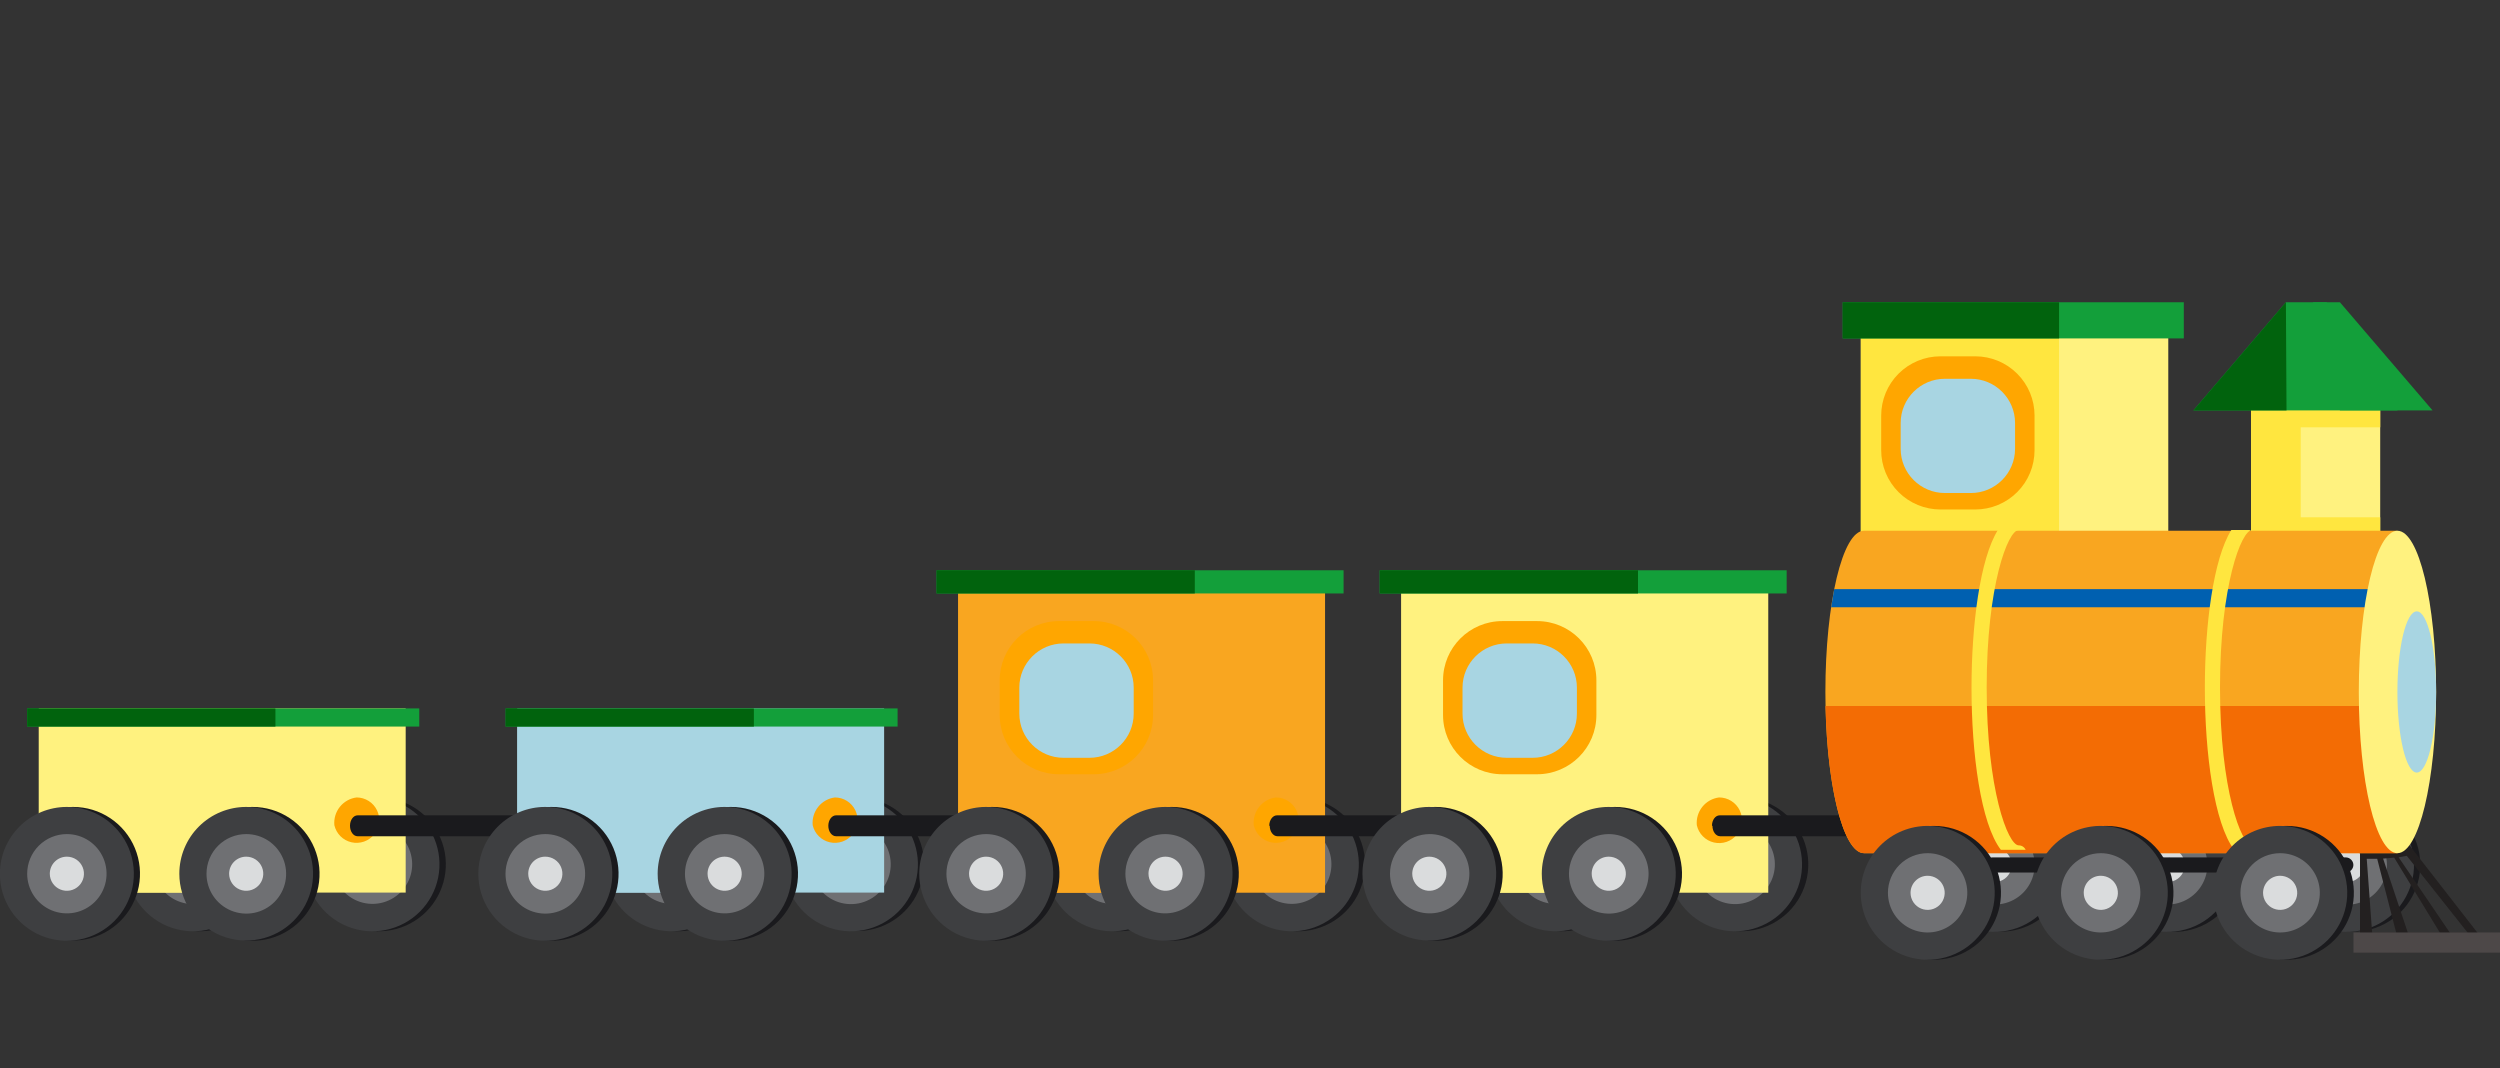 <?xml version="1.0" encoding="UTF-8"?> <svg xmlns="http://www.w3.org/2000/svg" width="964" height="412" viewBox="0 0 964 412" fill="none"><rect x="0" y="0" width="964" height="412" fill="#333333" stroke="none"/> <g clip-path="url(#clip0_2049_902)"> <path d="M632.587 312.775C626.094 314.072 622.802 313.933 621.225 312.775C631.048 309.177 641.259 306.736 651.648 305.502C650.999 307.679 645.063 310.32 632.587 312.775Z" fill="#545B9B"></path> <path d="M640.981 303.927C636.344 304.437 633.515 304.993 633.422 301.333C637.122 300.8 640.869 300.66 644.599 300.916C644.645 302.074 643.996 303.557 640.981 303.927Z" fill="#DFEFE7"></path> <path d="M628.738 306.105C630.176 305.549 630.593 303.325 630.686 302.028L633.469 301.565C633.469 305.224 636.298 304.669 641.028 304.159C644.043 303.788 644.692 302.306 644.645 301.148C648.17 301.519 651.046 302.538 651.741 304.9C651.811 305.142 651.811 305.399 651.741 305.641C641.351 306.875 631.141 309.316 621.318 312.914C619.926 311.849 620.019 309.81 620.483 307.077C623.273 307.394 626.098 307.061 628.738 306.105Z" fill="#8286C1"></path> <path d="M622.291 254.315L626.28 294.709C624.123 294.88 622.001 295.347 619.972 296.099C618.674 280.21 616.633 254.871 616.633 254.871L622.291 254.315Z" fill="#F4D9BF"></path> <path d="M627.022 302.445L630.64 301.796C630.64 303.093 630.13 305.317 628.692 305.873C626.038 306.837 623.195 307.17 620.39 306.846C620.39 306.243 620.622 305.595 620.715 304.9C620.715 302.723 620.297 299.619 619.973 296.098C622.001 295.347 624.124 294.879 626.28 294.709L627.022 302.445Z" fill="#DFEFE7"></path> <path d="M572.251 307.216C572.251 307.216 567.288 307.216 564.32 307.216C562.625 306.973 561.093 306.075 560.053 304.715L561.306 304.298C564.849 303.289 568.519 302.789 572.204 302.816C572.409 304.275 572.424 305.754 572.251 307.216Z" fill="#DFEFE7"></path> <path d="M580.969 294.061L590.569 252.045L595.764 252.972L586.998 295.45C585.054 294.74 583.029 294.273 580.969 294.061V294.061Z" fill="#F4D9BF"></path> <path d="M560.053 304.761C561.092 306.121 562.624 307.019 564.32 307.263C567.288 307.263 572.25 307.263 572.25 307.263C572.435 305.817 572.435 304.354 572.25 302.908H575.404C576.176 304.234 576.606 305.73 576.656 307.263C579.902 307.957 583.566 308.56 585.421 308.838C585.345 310.008 585.175 311.169 584.911 312.312C584.355 315.091 574.476 314.582 562.65 312.312C550.824 310.042 552.447 307.309 560.053 304.761Z" fill="#8286C1"></path> <path d="M575.358 302.955C576.525 303.047 577.686 303.202 578.836 303.418L580.969 294.153C582.982 294.377 584.96 294.843 586.859 295.543L584.912 304.807C585.31 306.207 585.466 307.664 585.375 309.116C583.52 308.838 579.856 308.235 576.61 307.541C576.599 305.929 576.167 304.348 575.358 302.955Z" fill="#DFEFE7"></path> <g style="mix-blend-mode:multiply" opacity="0.5"> <g style="mix-blend-mode:multiply" opacity="0.5"> <path d="M622.292 254.315L622.709 258.253C620.829 258.681 618.924 258.991 617.005 259.179L616.634 254.871L622.292 254.315Z" fill="#F4D9BF"></path> </g> <g style="mix-blend-mode:multiply" opacity="0.5"> <path d="M590.569 252.045L595.764 252.972L594.836 257.604C593.167 257.234 591.451 256.77 589.688 256.215L590.569 252.045Z" fill="#F4D9BF"></path> </g> </g> <path d="M602.674 240.233C594.145 239.296 585.782 237.208 577.815 234.026C579.253 230.32 580.598 226.846 581.85 223.51L584.726 224.576C591.372 227.204 598.32 228.994 605.41 229.903C613.804 230.922 623.961 232.265 632.123 228.791C633.236 231.709 634.489 234.674 635.787 237.639C625.15 241.301 613.753 242.194 602.674 240.233V240.233Z" fill="#A5C627"></path> <path d="M607.126 243.707C617.241 245.176 627.561 244.207 637.225 240.881C638.477 243.522 639.729 246.209 641.121 248.942C623.683 261.171 582.917 254.732 573.224 245.421C574.523 242.225 575.775 239.168 576.934 236.156C586.507 240.336 596.711 242.888 607.126 243.707Z" fill="#A5C627"></path> <path d="M456.029 268.166L462.382 266.081C461.949 285.267 459.225 304.333 454.266 322.874C452.504 322.411 450.046 321.762 448.052 321.021C452.921 304.159 457.837 280.812 456.029 268.166Z" fill="#F4D9BF"></path> <path d="M447.588 336.076C446.867 336.392 446.052 336.413 445.315 336.136C444.578 335.86 443.979 335.306 443.646 334.593C444.991 331.119 446.522 326.394 448.052 321.021C450.046 321.762 452.69 322.41 454.267 322.874C452.965 327.356 451.417 331.764 449.629 336.076C448.965 335.863 448.252 335.863 447.588 336.076V336.076Z" fill="#006AB0"></path> <path d="M438.591 337.419C440.4 334.176 442.301 333.574 443.461 334.593C443.794 335.306 444.393 335.859 445.129 336.136C445.866 336.413 446.682 336.392 447.403 336.076C448.095 335.843 448.844 335.843 449.536 336.076C460.064 344.09 467.809 350.436 467.067 354.605C456.361 353.032 446.133 349.125 437.107 343.163C436.857 341.13 437.387 339.078 438.591 337.419V337.419Z" fill="#FECB27"></path> <path d="M467.206 354.559C466.417 358.496 448.655 354.188 441.884 349.093C439.658 347.734 438.008 345.608 437.246 343.117C446.272 349.079 456.5 352.985 467.206 354.559V354.559Z" fill="#E8EBCA"></path> <path d="M400.932 327.089L405.895 313.192L409.976 315.416C407.75 321.206 405.709 326.487 404.133 330.378C403.379 329.016 402.274 327.88 400.932 327.089V327.089Z" fill="#006AB0"></path> <path d="M421.663 269.046L427.321 269.555C427.321 269.555 417.628 295.728 409.976 315.555L405.895 313.331L421.663 269.046Z" fill="#F4D9BF"></path> <path d="M398.892 345.572C395.831 346.174 390.544 345.063 382.057 338.114C374.868 332.185 369.999 325.607 371.205 322.086C378.81 325.931 393.419 340.152 398.892 345.572Z" fill="#B1B568"></path> <path d="M398.103 327.691C398.462 327.322 398.922 327.067 399.426 326.96C399.93 326.853 400.454 326.898 400.932 327.089C402.268 327.867 403.372 328.986 404.132 330.331C405.039 335.103 404.182 340.04 401.721 344.228C393.146 335.071 383.455 327.025 372.874 320.279C377.697 317.824 389.106 324.309 398.103 327.691Z" fill="#FECB27"></path> <path d="M372.828 320.233C383.408 326.98 393.1 335.026 401.674 344.183L401.442 344.46C400.68 345.036 399.788 345.418 398.845 345.572C393.373 340.152 378.764 325.931 371.019 322.086C371.181 321.673 371.425 321.296 371.736 320.977C372.047 320.659 372.418 320.406 372.828 320.233V320.233Z" fill="#E8EBCA"></path> <g style="mix-blend-mode:multiply"> <g style="mix-blend-mode:multiply"> <path d="M456.029 268.166L462.382 266.081C462.382 266.081 462.382 268.12 462.382 271.733L456.539 272.937C456.47 271.338 456.299 269.744 456.029 268.166Z" fill="#F4D9BF"></path> </g> </g> <g style="mix-blend-mode:multiply"> <g style="mix-blend-mode:multiply"> <path d="M421.663 269.046L427.321 269.555L425.651 274.188L420.225 273.215L421.663 269.046Z" fill="#F4D9BF"></path> </g> </g> <path d="M462.939 237.129C465.711 246.357 467.743 255.79 469.014 265.34C455.611 269.694 446.614 271.594 446.614 271.594L443.738 259.55L440.724 271.918L414.289 268.861L417.999 246.718L462.939 237.129Z" fill="#009A9A"></path> <g style="mix-blend-mode:multiply" opacity="0.5"> <g style="mix-blend-mode:multiply" opacity="0.5"> <path d="M450.185 270.76L446.614 271.594L443.739 259.55L443.414 260.986L444.017 254.037L450.185 270.76Z" fill="#009A9A"></path> </g> <g style="mix-blend-mode:multiply" opacity="0.5"> <path d="M417.999 246.718L428.202 244.541C427.182 249.59 425.188 259.781 423.564 269.926L414.289 268.861L417.999 246.718Z" fill="#009A9A"></path> </g> </g> <path d="M467.53 236.342C451.375 244.427 433.465 248.39 415.402 247.876C415.17 246.208 414.985 244.541 414.799 242.966C434.602 243.614 458.579 235.23 466.371 232.265C467.02 233.886 467.345 235.276 467.53 236.342Z" fill="#E30613"></path> <path d="M770.143 163.429C764.238 182.509 760.657 202.231 759.476 222.167C758.14 222.714 756.68 222.891 755.252 222.679C753.823 222.467 752.479 221.874 751.36 220.962C751.36 220.962 753.725 183.348 763.603 161.251L770.143 163.429Z" fill="#F4D9BF"></path> <g style="mix-blend-mode:multiply"> <path d="M761.192 167.366C761.934 165.235 762.722 163.151 763.603 161.251L770.143 163.429C770.143 163.429 769.354 165.93 768.195 170.099C765.713 169.621 763.34 168.695 761.192 167.366V167.366Z" fill="#EFCAA6"></path> </g> <path d="M760.914 204.888C760.093 210.614 759.613 216.384 759.476 222.167C758.14 222.714 756.681 222.891 755.252 222.679C753.824 222.467 752.479 221.874 751.36 220.962C751.36 220.962 751.777 213.968 753.076 204.193C755.646 204.772 758.282 205.006 760.914 204.888V204.888Z" fill="#F2EEEB"></path> <path d="M761.887 227.355C762.497 224.75 762.497 222.039 761.887 219.434C761.279 218.807 760.48 218.4 759.615 218.276C759.615 218.276 758.966 219.943 754.977 219.851C754.977 219.851 756.322 218.924 753.957 218.554C751.592 218.183 750.525 217.813 749.319 217.535C748.113 217.257 747.928 218.137 747.928 218.832C747.928 218.832 739.023 218.832 735.081 218.832C731.139 218.832 726.501 219.202 724.878 222.306C723.255 225.41 725.11 226.66 729.98 228.05C738.758 229.888 747.682 230.942 756.647 231.2C760.774 231.154 761.47 229.625 761.887 227.355Z" fill="#00647E"></path> <path d="M724.971 222.352C725.843 220.778 727.245 219.564 728.929 218.925C730.613 218.287 732.469 218.266 734.166 218.867C735.864 219.467 737.293 220.65 738.2 222.204C739.106 223.759 739.431 225.584 739.117 227.355C739.08 228.074 738.971 228.788 738.792 229.486C735.856 229.136 732.945 228.61 730.073 227.911C725.203 226.706 723.395 225.409 724.971 222.352Z" fill="#F3F4EF"></path> <path d="M739.07 230.088V229.764C739.237 229.048 739.346 228.32 739.395 227.587C739.484 225.722 739.055 223.87 738.155 222.234C737.254 220.599 735.917 219.245 734.293 218.322H734.061C733.505 218.322 732.902 218.322 732.392 218.322C730.878 218.23 729.366 218.522 727.996 219.17C726.626 219.817 725.442 220.801 724.554 222.028C724.25 222.469 724.054 222.976 723.981 223.507C723.909 224.038 723.962 224.578 724.136 225.085C724.786 226.614 726.919 227.448 729.887 228.328C732.791 229.023 735.734 229.549 738.699 229.903L739.07 230.088ZM734.015 219.202C735.472 220.041 736.674 221.26 737.49 222.729C738.307 224.198 738.709 225.861 738.652 227.54C738.59 228.131 738.497 228.719 738.374 229.301C735.565 228.95 732.778 228.439 730.026 227.772C726.733 226.799 725.389 226.012 724.786 224.946C724.663 224.535 724.633 224.102 724.697 223.677C724.761 223.253 724.918 222.848 725.157 222.491C726.01 221.404 727.113 220.537 728.372 219.965C729.631 219.392 731.01 219.131 732.392 219.202H734.015Z" fill="#BFBFBE"></path> <path d="M745.377 228.698C749.447 229.069 753.535 229.209 757.621 229.115C759.14 229.03 760.61 228.551 761.888 227.726C761.424 229.718 760.636 231.154 756.74 231.246C747.775 230.988 738.851 229.934 730.073 228.096C725.852 226.892 723.905 225.734 724.507 223.464C730.945 226.85 738.102 228.645 745.377 228.698V228.698Z" fill="#F3F4EF"></path> <path d="M757.11 231.617C760.728 231.617 761.748 230.088 762.258 227.818V226.892L761.47 227.448C760.246 228.227 758.839 228.674 757.389 228.745C754.124 228.883 750.854 228.79 747.603 228.467H745.191C737.997 228.404 730.921 226.625 724.554 223.279H724.136V223.742C723.394 226.382 725.713 227.633 729.933 228.837C738.744 230.667 747.698 231.721 756.693 231.987L757.11 231.617ZM761.284 228.513C760.821 229.856 759.847 230.829 756.647 230.922C747.732 230.604 738.859 229.551 730.119 227.772C726.084 226.614 724.6 225.595 724.739 224.066C731.125 227.252 738.147 228.962 745.284 229.069H747.696C750.985 229.301 754.286 229.301 757.574 229.069C758.835 229.127 760.096 228.938 761.284 228.513V228.513Z" fill="#BFBFBE"></path> <path d="M798.34 165.467C802.974 183.832 806.077 202.549 807.615 221.426C807.615 221.426 810.63 226.382 815.731 221.426C814.238 201.658 810.63 182.106 804.972 163.104L798.34 165.467Z" fill="#F4D9BF"></path> <g style="mix-blend-mode:multiply"> <path d="M806.874 169.543C806.271 167.366 805.575 165.189 804.879 163.104L798.34 165.467C798.34 165.467 798.85 167.366 799.546 170.609C802.026 170.596 804.493 170.238 806.874 169.543V169.543Z" fill="#EFCAA6"></path> </g> <path d="M806.039 206.37C806.688 211.512 807.152 216.654 807.383 221.425C807.383 221.425 810.398 226.382 815.5 221.425C815.5 221.425 815.082 215.033 813.876 205.814C811.352 206.655 808.656 206.847 806.039 206.37V206.37Z" fill="#F2EEEB"></path> <path d="M811.048 220.036C811.048 220.036 807.801 220.36 807.291 219.202V218.09C807.291 218.09 804.601 218.09 804.787 220.731C805.088 223.725 805.584 226.695 806.271 229.625C806.642 231.061 806.271 231.756 808.729 232.312C814.887 233.261 821.164 233.136 827.28 231.941C835.442 230.366 839.523 228.513 840.358 226.29C841.193 224.066 835.72 219.388 828.949 220.592C827.237 221.137 825.431 221.323 823.644 221.14C821.856 220.957 820.126 220.407 818.561 219.526C817.448 218.832 818.561 217.905 816.566 217.627C814.572 217.349 809.146 218.646 811.048 220.036Z" fill="#00647E"></path> <path d="M830.294 220.267C828.984 220.857 827.778 221.655 826.723 222.63C825.532 223.835 824.787 225.408 824.61 227.092C824.433 228.775 824.834 230.469 825.749 231.895L827.418 231.617C835.581 230.042 839.662 228.189 840.497 225.965C841.332 223.742 836.555 219.758 830.294 220.267Z" fill="#F3F4EF"></path> <path d="M825.517 232.451H825.795L827.465 232.173C835.674 230.598 839.894 228.745 840.868 226.29C840.969 225.854 840.967 225.402 840.863 224.968C840.758 224.533 840.553 224.13 840.265 223.788C839.044 222.383 837.496 221.297 835.758 220.627C834.02 219.957 832.144 219.722 830.294 219.943C828.937 220.564 827.685 221.392 826.584 222.398C825.295 223.66 824.487 225.332 824.301 227.125C824.115 228.918 824.561 230.72 825.563 232.219L825.517 232.451ZM830.711 220.592C832.376 220.468 834.048 220.725 835.599 221.343C837.15 221.961 838.539 222.924 839.662 224.159C839.886 224.397 840.049 224.685 840.138 225C840.226 225.314 840.238 225.645 840.172 225.965C839.337 228.142 835.163 229.903 827.326 231.385H825.934C825.08 230.045 824.715 228.451 824.901 226.872C825.087 225.294 825.812 223.829 826.955 222.723C827.96 221.763 829.12 220.98 830.387 220.406L830.711 220.592Z" fill="#BFBFBE"></path> <path d="M824.729 230.042C818.532 231.015 812.196 230.603 806.178 228.837C806.195 229.038 806.195 229.239 806.178 229.439C806.549 230.875 806.178 231.57 808.636 232.126C814.794 233.076 821.071 232.95 827.187 231.756C835.349 230.181 839.431 228.328 840.265 226.104C840.361 225.76 840.369 225.397 840.288 225.049C840.207 224.701 840.04 224.379 839.802 224.112C835.451 227.493 830.219 229.551 824.729 230.042Z" fill="#F3F4EF"></path> <path d="M819.72 233.006C822.319 232.892 824.907 232.598 827.465 232.126C835.674 230.551 839.894 228.698 840.868 226.243C840.968 225.833 840.969 225.406 840.872 224.996C840.776 224.585 840.584 224.203 840.312 223.881L840.08 223.556H839.802C835.44 226.94 830.187 228.984 824.683 229.439C823.245 229.439 821.761 229.81 820.323 229.903C815.626 230.176 810.918 229.627 806.41 228.281H805.761L806.039 229.486C806.06 229.717 806.06 229.95 806.039 230.181C806.039 231.292 806.41 231.941 808.59 232.45C812.266 233.067 816.001 233.254 819.72 233.006V233.006ZM839.941 224.622C840.034 224.834 840.082 225.062 840.082 225.294C840.082 225.525 840.034 225.754 839.941 225.965C839.106 228.142 834.932 229.903 827.094 231.385C824.583 231.867 822.042 232.177 819.488 232.312C815.848 232.55 812.192 232.379 808.59 231.802C806.781 231.385 806.688 231.014 806.549 230.088C806.562 229.857 806.562 229.625 806.549 229.393C811.072 230.656 815.777 231.142 820.462 230.829C822.008 230.829 823.554 230.69 825.1 230.412C830.479 229.855 835.608 227.855 839.941 224.622Z" fill="#BFBFBE"></path> <path d="M759.522 134.384L803.813 135.449C807.013 143 812.114 162.456 812.114 162.456L787.256 165.699L783.36 151.802L780.207 166.254L755.534 158.38L759.522 134.384Z" fill="#207100"></path> <g style="mix-blend-mode:multiply" opacity="0.7"> <path d="M803.627 143.973C802.099 142.831 801.016 141.193 800.566 139.341C800.161 137.924 799.836 136.486 799.592 135.032H803.813C805.091 138.216 806.206 141.463 807.152 144.76C805.929 144.806 804.714 144.535 803.627 143.973V143.973Z" fill="#9E8807"></path> </g> <g style="mix-blend-mode:multiply" opacity="0.7"> <path d="M764.531 136.978C764.518 138.91 763.866 140.783 762.676 142.305C761.345 143.371 759.735 144.031 758.038 144.205L759.661 134.384H765.18C764.909 135.234 764.692 136.1 764.531 136.978Z" fill="#9E8807"></path> </g> <g style="mix-blend-mode:multiply" opacity="0.4"> <path d="M772.508 143.047C767.744 142.298 763.147 140.731 758.919 138.414L759.615 134.199L803.905 135.264C804.462 136.608 805.111 138.322 805.76 140.221C794.973 143.354 783.67 144.315 772.508 143.047V143.047Z" fill="#207100"></path> </g> <path d="M813.042 160.835C803.86 162.659 794.562 163.836 785.215 164.355L786.467 168.339C795.59 168.22 804.655 166.864 813.413 164.309L813.042 160.835Z" fill="#AFCA04"></path> <path d="M781.783 165.745L780.16 169.266C770.919 167.382 761.892 164.573 753.215 160.881L754.096 157.268L781.783 165.745Z" fill="#AFCA04"></path> <path d="M120.256 333.25C120.247 338.357 121.756 343.352 124.591 347.602C127.426 351.852 131.46 355.167 136.182 357.125C140.904 359.084 146.102 359.599 151.117 358.605C156.132 357.611 160.739 355.152 164.355 351.541C167.97 347.93 170.432 343.328 171.427 338.319C172.422 333.309 171.907 328.117 169.946 323.401C167.985 318.684 164.666 314.655 160.411 311.823C156.156 308.992 151.155 307.485 146.042 307.494C139.207 307.506 132.656 310.224 127.822 315.051C122.989 319.879 120.269 326.423 120.256 333.25V333.25Z" fill="#1A1A1D"></path> <path d="M117.799 333.25C117.789 338.355 119.297 343.348 122.13 347.598C124.962 351.847 128.994 355.161 133.713 357.121C138.432 359.081 143.628 359.599 148.642 358.608C153.656 357.618 158.263 355.164 161.88 351.558C165.498 347.951 167.963 343.354 168.963 338.347C169.964 333.341 169.455 328.151 167.501 323.433C165.547 318.716 162.236 314.683 157.987 311.846C153.738 309.009 148.742 307.494 143.631 307.494C136.791 307.507 130.235 310.223 125.395 315.049C120.554 319.875 117.823 326.419 117.799 333.25V333.25Z" fill="#3E3F41"></path> <path d="M128.326 333.25C128.326 336.274 129.224 339.229 130.906 341.743C132.587 344.257 134.977 346.216 137.774 347.373C140.57 348.53 143.648 348.833 146.616 348.243C149.585 347.653 152.312 346.197 154.453 344.059C156.593 341.922 158.051 339.198 158.641 336.232C159.232 333.267 158.929 330.193 157.77 327.4C156.612 324.607 154.65 322.219 152.133 320.54C149.617 318.86 146.658 317.963 143.631 317.963C139.572 317.963 135.679 319.574 132.809 322.441C129.939 325.308 128.326 329.196 128.326 333.25Z" fill="#6F7073"></path> <path d="M137.138 333.25C137.129 334.553 137.507 335.829 138.225 336.917C138.943 338.005 139.969 338.855 141.171 339.36C142.374 339.865 143.699 340.002 144.98 339.754C146.26 339.505 147.438 338.882 148.364 337.964C149.289 337.046 149.921 335.874 150.179 334.597C150.437 333.32 150.309 331.995 149.812 330.79C149.315 329.585 148.471 328.555 147.387 327.83C146.303 327.106 145.028 326.719 143.724 326.719C141.989 326.73 140.327 327.421 139.096 328.642C137.865 329.863 137.162 331.517 137.138 333.25V333.25Z" fill="#DADCDD"></path> <path d="M51.061 333.25C51.052 338.357 52.56 343.352 55.395 347.602C58.23 351.852 62.264 355.167 66.987 357.125C71.709 359.084 76.906 359.599 81.922 358.605C86.937 357.611 91.544 355.152 95.159 351.541C98.775 347.93 101.236 343.328 102.231 338.319C103.227 333.309 102.711 328.117 100.75 323.401C98.789 318.684 95.471 314.655 91.216 311.823C86.961 308.992 81.96 307.485 76.847 307.494C70.012 307.506 63.461 310.224 58.627 315.051C53.794 319.879 51.074 326.423 51.061 333.25V333.25Z" fill="#1A1A1D"></path> <path d="M48.65 333.25C48.641 338.357 50.149 343.352 52.984 347.602C55.819 351.852 59.853 355.167 64.575 357.125C69.297 359.084 74.495 359.599 79.51 358.605C84.525 357.611 89.133 355.152 92.748 351.541C96.364 347.93 98.825 343.328 99.82 338.319C100.815 333.309 100.3 328.117 98.339 323.401C96.378 318.684 93.06 314.655 88.805 311.823C84.549 308.992 79.549 307.485 74.436 307.494C67.601 307.506 61.049 310.224 56.216 315.051C51.383 319.879 48.662 326.423 48.65 333.25V333.25Z" fill="#3E3F41"></path> <path d="M59.131 333.25C59.122 336.287 60.016 339.258 61.699 341.786C63.382 344.315 65.779 346.287 68.586 347.453C71.393 348.62 74.483 348.927 77.465 348.337C80.448 347.747 83.187 346.286 85.337 344.139C87.486 341.991 88.95 339.255 89.54 336.276C90.131 333.298 89.823 330.211 88.656 327.407C87.488 324.604 85.513 322.21 82.982 320.528C80.45 318.847 77.476 317.954 74.436 317.963C70.377 317.963 66.484 319.574 63.614 322.441C60.743 325.308 59.131 329.196 59.131 333.25Z" fill="#6F7073"></path> <path d="M67.896 333.25C67.887 334.555 68.267 335.833 68.987 336.922C69.707 338.011 70.735 338.861 71.94 339.365C73.145 339.868 74.474 340.002 75.755 339.75C77.037 339.498 78.215 338.87 79.138 337.947C80.062 337.025 80.691 335.848 80.943 334.568C81.196 333.288 81.061 331.961 80.557 330.758C80.053 329.554 79.202 328.527 78.112 327.808C77.022 327.088 75.742 326.709 74.436 326.718C72.705 326.731 71.049 327.423 69.825 328.645C68.601 329.867 67.909 331.522 67.896 333.25V333.25Z" fill="#DADCDD"></path> <path d="M72.72 333.296C72.732 334.075 73.05 334.817 73.605 335.363C74.161 335.909 74.909 336.215 75.688 336.215H143.121C143.896 336.215 144.639 335.907 145.187 335.36C145.735 334.813 146.042 334.07 146.042 333.296V333.296C146.043 332.518 145.736 331.771 145.189 331.216C144.643 330.662 143.9 330.344 143.121 330.332H75.688C74.901 330.332 74.146 330.644 73.589 331.2C73.032 331.756 72.72 332.51 72.72 333.296V333.296Z" fill="#1A1A1D"></path> <path d="M14.98 273.169H156.431V344.182H14.98V273.169Z" fill="#FFF27F"></path> <g style="mix-blend-mode:multiply"> <path d="M14.98 273.169H106.204V344.182H14.98V273.169Z" fill="#FFF27F"></path> </g> <path d="M71.56 336.91C71.551 342.017 73.059 347.012 75.894 351.262C78.729 355.512 82.763 358.826 87.485 360.785C92.207 362.744 97.405 363.259 102.421 362.265C107.436 361.27 112.043 358.812 115.658 355.201C119.274 351.589 121.735 346.988 122.73 341.978C123.726 336.969 123.21 331.777 121.249 327.061C119.288 322.344 115.97 318.315 111.715 315.483C107.46 312.651 102.459 311.145 97.346 311.154C90.507 311.154 83.948 313.867 79.113 318.698C74.277 323.528 71.56 330.079 71.56 336.91Z" fill="#1A1A1D"></path> <path d="M69.149 336.91C69.149 342.004 70.661 346.983 73.495 351.219C76.328 355.454 80.355 358.756 85.067 360.705C89.778 362.654 94.963 363.164 99.965 362.171C104.967 361.177 109.562 358.724 113.168 355.122C116.774 351.52 119.23 346.93 120.225 341.934C121.22 336.938 120.709 331.76 118.758 327.053C116.806 322.347 113.501 318.325 109.26 315.494C105.02 312.664 100.035 311.154 94.935 311.154C88.096 311.154 81.537 313.867 76.701 318.698C71.865 323.528 69.149 330.079 69.149 336.91Z" fill="#3E3F41"></path> <path d="M79.63 336.91C79.621 339.946 80.514 342.917 82.198 345.446C83.881 347.974 86.278 349.947 89.085 351.113C91.892 352.279 94.982 352.587 97.964 351.997C100.946 351.406 103.686 349.945 105.835 347.798C107.985 345.651 109.448 342.914 110.039 339.936C110.63 336.957 110.322 333.87 109.154 331.067C107.987 328.263 106.012 325.869 103.48 324.188C100.949 322.506 97.974 321.614 94.934 321.623C90.875 321.623 86.983 323.233 84.112 326.1C81.242 328.967 79.63 332.855 79.63 336.91Z" fill="#6F7073"></path> <path d="M88.349 336.91C88.349 338.211 88.735 339.482 89.459 340.564C90.182 341.646 91.211 342.489 92.414 342.987C93.618 343.485 94.942 343.615 96.219 343.361C97.497 343.107 98.67 342.481 99.591 341.561C100.512 340.641 101.139 339.469 101.393 338.193C101.648 336.917 101.517 335.594 101.019 334.392C100.52 333.19 99.676 332.163 98.593 331.44C97.51 330.718 96.237 330.332 94.934 330.332C94.07 330.332 93.213 330.502 92.414 330.833C91.615 331.163 90.889 331.648 90.278 332.258C89.666 332.869 89.181 333.594 88.85 334.392C88.519 335.19 88.349 336.046 88.349 336.91V336.91Z" fill="#DADCDD"></path> <path d="M2.412 336.91C2.412 342.004 3.924 346.983 6.758 351.219C9.591 355.454 13.618 358.756 18.33 360.705C23.042 362.654 28.226 363.164 33.228 362.171C38.23 361.177 42.825 358.724 46.431 355.122C50.037 351.52 52.493 346.93 53.488 341.934C54.483 336.938 53.972 331.76 52.02 327.053C50.069 322.347 46.764 318.325 42.523 315.494C38.283 312.664 33.298 311.154 28.198 311.154C21.359 311.154 14.8 313.867 9.964 318.698C5.129 323.528 2.412 330.079 2.412 336.91Z" fill="#1A1A1D"></path> <path d="M-0.046 336.91C-0.056 342.015 1.452 347.008 4.285 351.257C7.117 355.506 11.149 358.821 15.868 360.781C20.587 362.741 25.783 363.258 30.797 362.268C35.811 361.278 40.418 358.824 44.035 355.217C47.653 351.611 50.118 347.013 51.118 342.007C52.119 337 51.61 331.81 49.656 327.093C47.702 322.375 44.391 318.343 40.142 315.506C35.893 312.668 30.897 311.154 25.786 311.154C18.943 311.154 12.379 313.866 7.536 318.695C2.693 323.524 -0.034 330.074 -0.046 336.91V336.91Z" fill="#3E3F41"></path> <path d="M10.481 336.91C10.481 339.933 11.379 342.889 13.061 345.403C14.742 347.916 17.132 349.876 19.929 351.033C22.726 352.19 25.803 352.493 28.771 351.903C31.74 351.313 34.467 349.857 36.608 347.719C38.748 345.581 40.206 342.857 40.796 339.892C41.387 336.927 41.084 333.853 39.925 331.06C38.767 328.266 36.805 325.879 34.289 324.199C31.772 322.52 28.813 321.623 25.786 321.623C21.727 321.623 17.834 323.234 14.964 326.1C12.094 328.967 10.481 332.855 10.481 336.91Z" fill="#6F7073"></path> <path d="M19.2 336.91C19.2 338.211 19.587 339.482 20.31 340.564C21.034 341.646 22.062 342.489 23.266 342.987C24.469 343.485 25.793 343.615 27.071 343.361C28.348 343.107 29.522 342.481 30.443 341.561C31.364 340.641 31.991 339.469 32.245 338.193C32.499 336.917 32.369 335.594 31.87 334.392C31.372 333.19 30.528 332.163 29.445 331.44C28.362 330.718 27.088 330.332 25.786 330.332C24.039 330.332 22.364 331.025 21.129 332.258C19.894 333.492 19.2 335.165 19.2 336.91V336.91Z" fill="#DADCDD"></path> <path d="M128.929 318.195C129.296 319.801 130.108 321.27 131.273 322.436C132.438 323.601 133.908 324.414 135.515 324.783C137.122 325.151 138.8 325.059 140.357 324.518C141.914 323.977 143.286 323.008 144.317 321.722C145.348 320.437 145.994 318.887 146.183 317.252C146.372 315.616 146.095 313.96 145.384 312.474C144.673 310.988 143.557 309.733 142.164 308.852C140.771 307.971 139.158 307.501 137.509 307.494C134.969 307.82 132.655 309.117 131.055 311.113C129.454 313.11 128.692 315.649 128.929 318.195Z" fill="#FFA600"></path> <path d="M134.958 318.427C134.958 320.65 136.257 322.457 137.88 322.457H205.591C207.214 322.457 208.513 320.65 208.513 318.427C208.513 316.203 207.214 314.396 205.591 314.396H137.88C136.257 314.396 134.958 316.203 134.958 318.427Z" fill="#1A1A1D"></path> <path d="M10.481 273.169H161.671V280.164H10.481V273.169Z" fill="#139F3A"></path> <path d="M10.481 273.169H106.204V280.164H10.481V273.169Z" fill="#01630D"></path> <path d="M304.746 333.25C304.746 338.344 306.258 343.324 309.091 347.559C311.925 351.795 315.952 355.096 320.664 357.045C325.375 358.995 330.56 359.505 335.562 358.511C340.564 357.517 345.159 355.064 348.765 351.462C352.371 347.86 354.827 343.271 355.822 338.275C356.817 333.279 356.306 328.1 354.355 323.394C352.403 318.688 349.098 314.665 344.857 311.835C340.617 309.005 335.631 307.494 330.532 307.494C323.693 307.494 317.134 310.208 312.298 315.038C307.462 319.868 304.746 326.419 304.746 333.25Z" fill="#1A1A1D"></path> <path d="M302.288 333.25C302.279 338.355 303.786 343.348 306.619 347.598C309.452 351.847 313.483 355.161 318.202 357.121C322.922 359.081 328.117 359.599 333.131 358.608C338.145 357.618 342.752 355.164 346.37 351.558C349.987 347.951 352.452 343.354 353.452 338.347C354.453 333.341 353.944 328.151 351.99 323.433C350.036 318.716 346.725 314.683 342.476 311.846C338.227 309.009 333.231 307.494 328.12 307.494C321.277 307.494 314.713 310.206 309.87 315.035C305.027 319.864 302.3 326.415 302.288 333.25V333.25Z" fill="#3E3F41"></path> <path d="M312.769 333.25C312.76 336.285 313.652 339.254 315.334 341.781C317.015 344.309 319.409 346.281 322.213 347.449C325.017 348.617 328.105 348.927 331.086 348.341C334.067 347.754 336.807 346.298 338.958 344.155C341.11 342.013 342.576 339.281 343.172 336.305C343.768 333.329 343.467 330.244 342.307 327.44C341.146 324.635 339.179 322.238 336.653 320.551C334.128 318.864 331.158 317.963 328.12 317.963C326.106 317.957 324.111 318.348 322.249 319.114C320.387 319.879 318.694 321.004 317.268 322.424C315.842 323.845 314.71 325.532 313.938 327.39C313.166 329.247 312.769 331.239 312.769 333.25Z" fill="#6F7073"></path> <path d="M321.534 333.25C321.525 334.553 321.904 335.829 322.622 336.917C323.34 338.005 324.365 338.855 325.568 339.36C326.77 339.865 328.096 340.002 329.376 339.754C330.657 339.505 331.834 338.882 332.76 337.964C333.686 337.046 334.318 335.874 334.576 334.597C334.833 333.32 334.706 331.995 334.209 330.79C333.712 329.585 332.868 328.555 331.784 327.83C330.7 327.106 329.425 326.719 328.12 326.719C326.381 326.718 324.713 327.405 323.48 328.629C322.246 329.852 321.547 331.514 321.534 333.25V333.25Z" fill="#DADCDD"></path> <path d="M235.551 333.25C235.542 338.355 237.049 343.348 239.882 347.598C242.715 351.847 246.746 355.161 251.465 357.121C256.185 359.081 261.38 359.599 266.394 358.608C271.408 357.618 276.015 355.164 279.633 351.558C283.25 347.951 285.715 343.354 286.715 338.347C287.716 333.341 287.207 328.151 285.253 323.433C283.299 318.716 279.988 314.683 275.739 311.846C271.49 309.009 266.494 307.494 261.383 307.494C254.54 307.494 247.976 310.206 243.133 315.035C238.29 319.864 235.563 326.415 235.551 333.25V333.25Z" fill="#1A1A1D"></path> <path d="M233.139 333.25C233.13 338.357 234.638 343.352 237.473 347.602C240.308 351.852 244.342 355.167 249.064 357.125C253.786 359.084 258.984 359.599 264 358.605C269.015 357.611 273.622 355.152 277.237 351.541C280.853 347.93 283.314 343.328 284.309 338.319C285.305 333.309 284.789 328.117 282.828 323.401C280.867 318.684 277.549 314.655 273.294 311.823C269.039 308.992 264.038 307.485 258.925 307.494C252.09 307.506 245.538 310.224 240.705 315.051C235.872 319.879 233.151 326.423 233.139 333.25V333.25Z" fill="#3E3F41"></path> <path d="M243.806 333.25C243.806 336.274 244.704 339.229 246.385 341.743C248.067 344.257 250.457 346.216 253.254 347.373C256.05 348.53 259.127 348.833 262.096 348.243C265.065 347.653 267.792 346.197 269.932 344.059C272.073 341.922 273.53 339.198 274.121 336.232C274.711 333.267 274.408 330.193 273.25 327.4C272.092 324.607 270.13 322.219 267.613 320.54C265.096 318.86 262.137 317.963 259.111 317.963C255.052 317.963 251.159 319.574 248.289 322.441C245.418 325.308 243.806 329.196 243.806 333.25Z" fill="#6F7073"></path> <path d="M252.386 333.25C252.377 334.555 252.756 335.833 253.476 336.922C254.196 338.011 255.224 338.861 256.43 339.365C257.635 339.868 258.963 340.002 260.245 339.75C261.526 339.498 262.704 338.87 263.628 337.947C264.552 337.025 265.18 335.848 265.432 334.568C265.685 333.288 265.551 331.961 265.046 330.758C264.542 329.554 263.691 328.527 262.601 327.808C261.511 327.088 260.231 326.709 258.925 326.718C257.194 326.731 255.538 327.423 254.314 328.645C253.091 329.867 252.398 331.522 252.386 333.25V333.25Z" fill="#DADCDD"></path> <path d="M257.209 333.296C257.209 334.07 257.517 334.813 258.064 335.36C258.612 335.907 259.356 336.215 260.13 336.215H327.563C328.342 336.215 329.09 335.909 329.646 335.363C330.201 334.817 330.519 334.075 330.531 333.296V333.296C330.531 332.51 330.219 331.756 329.662 331.2C329.105 330.644 328.35 330.332 327.563 330.332H260.13C259.351 330.344 258.608 330.662 258.062 331.216C257.515 331.771 257.209 332.518 257.209 333.296Z" fill="#1A1A1D"></path> <path d="M199.469 273.169H340.92V344.182H199.469V273.169Z" fill="#A8D5E2"></path> <g style="mix-blend-mode:multiply"> <path d="M199.469 273.169H290.693V344.182H199.469V273.169Z" fill="#A8D5E2"></path> </g> <path d="M256.049 336.91C256.04 342.017 257.549 347.012 260.384 351.262C263.219 355.512 267.253 358.826 271.975 360.785C276.697 362.744 281.895 363.259 286.91 362.265C291.925 361.27 296.532 358.812 300.148 355.201C303.763 351.589 306.224 346.988 307.22 341.978C308.215 336.969 307.7 331.777 305.739 327.061C303.778 322.344 300.46 318.315 296.204 315.483C291.949 312.651 286.948 311.145 281.835 311.154C274.996 311.154 268.438 313.867 263.602 318.698C258.766 323.528 256.049 330.079 256.049 336.91Z" fill="#1A1A1D"></path> <path d="M253.592 336.91C253.582 342.015 255.09 347.008 257.922 351.257C260.755 355.506 264.787 358.821 269.506 360.781C274.225 362.741 279.421 363.258 284.435 362.268C289.449 361.278 294.056 358.824 297.673 355.217C301.291 351.611 303.756 347.013 304.756 342.007C305.757 337 305.248 331.81 303.294 327.093C301.34 322.375 298.029 318.343 293.78 315.506C289.531 312.668 284.535 311.154 279.424 311.154C272.581 311.154 266.017 313.866 261.174 318.695C256.331 323.524 253.604 330.074 253.592 336.91V336.91Z" fill="#3E3F41"></path> <path d="M264.119 336.91C264.119 339.933 265.017 342.889 266.699 345.403C268.38 347.916 270.771 349.876 273.567 351.033C276.364 352.19 279.441 352.493 282.41 351.903C285.378 351.313 288.106 349.857 290.246 347.719C292.386 345.581 293.844 342.857 294.434 339.892C295.025 336.927 294.722 333.853 293.564 331.06C292.405 328.266 290.444 325.879 287.927 324.199C285.41 322.52 282.451 321.623 279.424 321.623C275.365 321.623 271.472 323.234 268.602 326.1C265.732 328.967 264.119 332.855 264.119 336.91Z" fill="#6F7073"></path> <path d="M272.838 336.91C272.838 338.211 273.224 339.482 273.948 340.564C274.672 341.646 275.7 342.489 276.904 342.987C278.107 343.485 279.431 343.615 280.709 343.361C281.986 343.107 283.159 342.481 284.08 341.561C285.001 340.641 285.629 339.469 285.883 338.193C286.137 336.917 286.006 335.594 285.508 334.392C285.01 333.19 284.165 332.163 283.082 331.44C281.999 330.718 280.726 330.332 279.424 330.332C278.557 330.326 277.698 330.492 276.896 330.82C276.094 331.148 275.366 331.633 274.753 332.245C274.141 332.857 273.656 333.584 273.327 334.385C272.998 335.186 272.832 336.044 272.838 336.91V336.91Z" fill="#DADCDD"></path> <path d="M186.854 336.91C186.845 342.015 188.352 347.008 191.185 351.257C194.018 355.506 198.05 358.821 202.769 360.781C207.488 362.741 212.684 363.258 217.698 362.268C222.712 361.278 227.319 358.824 230.936 355.217C234.554 351.611 237.019 347.013 238.019 342.007C239.02 337 238.511 331.81 236.557 327.093C234.603 322.375 231.292 318.343 227.043 315.506C222.794 312.668 217.798 311.154 212.687 311.154C205.844 311.154 199.28 313.866 194.437 318.695C189.594 323.524 186.867 330.074 186.854 336.91V336.91Z" fill="#1A1A1D"></path> <path d="M184.443 336.91C184.434 342.017 185.942 347.012 188.777 351.262C191.612 355.512 195.646 358.826 200.368 360.785C205.09 362.744 210.288 363.259 215.303 362.265C220.319 361.27 224.926 358.812 228.541 355.201C232.157 351.589 234.618 346.988 235.613 341.978C236.609 336.969 236.093 331.777 234.132 327.061C232.171 322.344 228.853 318.315 224.598 315.483C220.343 312.651 215.342 311.145 210.229 311.154C203.39 311.154 196.831 313.867 191.996 318.698C187.16 323.528 184.443 330.079 184.443 336.91Z" fill="#3E3F41"></path> <path d="M194.924 336.91C194.915 339.946 195.809 342.917 197.492 345.446C199.175 347.974 201.572 349.947 204.379 351.113C207.186 352.279 210.276 352.587 213.258 351.997C216.241 351.406 218.98 349.945 221.13 347.798C223.279 345.651 224.742 342.914 225.333 339.936C225.924 336.957 225.616 333.87 224.449 331.067C223.281 328.263 221.306 325.869 218.775 324.188C216.243 322.506 213.269 321.614 210.229 321.623C206.17 321.623 202.277 323.233 199.407 326.1C196.537 328.967 194.924 332.855 194.924 336.91Z" fill="#6F7073"></path> <path d="M203.689 336.91C203.689 338.213 204.077 339.486 204.803 340.569C205.528 341.652 206.56 342.495 207.766 342.991C208.972 343.488 210.298 343.615 211.577 343.358C212.856 343.1 214.029 342.469 214.948 341.544C215.867 340.62 216.491 339.443 216.74 338.164C216.989 336.885 216.851 335.561 216.346 334.36C215.84 333.159 214.989 332.135 213.9 331.418C212.811 330.701 211.533 330.323 210.229 330.332C209.366 330.332 208.512 330.502 207.715 330.833C206.919 331.164 206.196 331.65 205.588 332.261C204.98 332.873 204.5 333.598 204.174 334.396C203.848 335.194 203.683 336.048 203.689 336.91V336.91Z" fill="#DADCDD"></path> <path d="M313.372 318.195C313.739 319.801 314.551 321.27 315.716 322.436C316.881 323.601 318.351 324.414 319.958 324.783C321.565 325.151 323.243 325.059 324.8 324.518C326.357 323.977 327.729 323.008 328.76 321.722C329.791 320.437 330.437 318.887 330.626 317.252C330.815 315.616 330.538 313.96 329.827 312.474C329.116 310.988 328 309.733 326.607 308.852C325.214 307.971 323.601 307.501 321.952 307.494C319.412 307.82 317.098 309.117 315.498 311.113C313.897 313.11 313.135 315.649 313.372 318.195V318.195Z" fill="#FFA600"></path> <path d="M319.401 318.427C319.401 320.65 320.746 322.457 322.369 322.457H390.08C391.657 322.457 393.002 320.65 393.002 318.427C393.002 316.203 391.657 314.396 390.08 314.396H322.369C320.746 314.396 319.401 316.203 319.401 318.427Z" fill="#1A1A1D"></path> <path d="M194.97 273.169H346.114V280.164H194.97V273.169Z" fill="#139F3A"></path> <path d="M194.97 273.169H290.693V280.164H194.97V273.169Z" fill="#01630D"></path> <path d="M474.719 333.25C474.71 338.355 476.217 343.348 479.05 347.598C481.883 351.847 485.914 355.161 490.633 357.121C495.353 359.081 500.548 359.599 505.562 358.608C510.576 357.618 515.183 355.164 518.801 351.558C522.418 347.951 524.883 343.354 525.884 338.347C526.884 333.341 526.375 328.151 524.421 323.433C522.468 318.716 519.157 314.683 514.908 311.846C510.658 309.009 505.662 307.494 500.551 307.494C493.708 307.494 487.144 310.206 482.301 315.035C477.458 319.864 474.731 326.415 474.719 333.25V333.25Z" fill="#1A1A1D"></path> <path d="M472.307 333.25C472.298 338.357 473.807 343.352 476.642 347.602C479.476 351.852 483.51 355.167 488.233 357.125C492.955 359.084 498.152 359.599 503.168 358.605C508.183 357.611 512.79 355.152 516.406 351.541C520.021 347.93 522.482 343.328 523.478 338.319C524.473 333.309 523.957 328.117 521.996 323.401C520.036 318.684 516.717 314.655 512.462 311.823C508.207 308.992 503.206 307.485 498.093 307.494C491.258 307.506 484.707 310.224 479.873 315.051C475.04 319.879 472.32 326.423 472.307 333.25V333.25Z" fill="#3E3F41"></path> <path d="M482.788 333.25C482.788 336.274 483.686 339.229 485.368 341.743C487.049 344.257 489.44 346.216 492.236 347.373C495.033 348.53 498.11 348.833 501.079 348.243C504.047 347.653 506.774 346.197 508.915 344.059C511.055 341.922 512.513 339.198 513.103 336.232C513.694 333.267 513.391 330.193 512.232 327.4C511.074 324.607 509.112 322.219 506.596 320.54C504.079 318.86 501.12 317.963 498.093 317.963C494.034 317.963 490.141 319.574 487.271 322.441C484.401 325.308 482.788 329.196 482.788 333.25Z" fill="#6F7073"></path> <path d="M491.554 333.25C491.544 334.555 491.924 335.833 492.644 336.922C493.364 338.011 494.392 338.861 495.597 339.365C496.803 339.868 498.131 340.002 499.412 339.75C500.694 339.498 501.872 338.87 502.796 337.947C503.719 337.025 504.348 335.848 504.6 334.568C504.853 333.288 504.719 331.961 504.214 330.758C503.71 329.554 502.859 328.527 501.769 327.808C500.679 327.088 499.399 326.709 498.093 326.718C496.362 326.731 494.706 327.423 493.482 328.645C492.259 329.867 491.566 331.522 491.554 333.25V333.25Z" fill="#DADCDD"></path> <path d="M405.57 333.25C405.561 338.357 407.069 343.352 409.904 347.602C412.739 351.852 416.773 355.167 421.495 357.125C426.217 359.084 431.415 359.599 436.43 358.605C441.446 357.611 446.053 355.152 449.668 351.541C453.284 347.93 455.745 343.328 456.74 338.319C457.736 333.309 457.22 328.117 455.259 323.401C453.298 318.684 449.98 314.655 445.725 311.823C441.47 308.992 436.469 307.485 431.356 307.494C424.521 307.506 417.969 310.224 413.136 315.051C408.303 319.879 405.582 326.423 405.57 333.25V333.25Z" fill="#1A1A1D"></path> <path d="M403.112 333.25C403.103 338.355 404.61 343.348 407.443 347.598C410.276 351.847 414.307 355.161 419.026 357.121C423.746 359.081 428.941 359.599 433.955 358.608C438.969 357.618 443.577 355.164 447.194 351.558C450.811 347.951 453.276 343.354 454.277 338.347C455.277 333.341 454.768 328.151 452.814 323.433C450.861 318.716 447.55 314.683 443.301 311.846C439.052 309.009 434.055 307.494 428.944 307.494C422.105 307.507 415.548 310.223 410.708 315.049C405.867 319.875 403.137 326.419 403.112 333.25V333.25Z" fill="#3E3F41"></path> <path d="M413.64 333.25C413.64 336.274 414.537 339.229 416.219 341.743C417.901 344.257 420.291 346.216 423.087 347.373C425.884 348.53 428.961 348.833 431.93 348.243C434.899 347.653 437.626 346.197 439.766 344.059C441.907 341.922 443.364 339.198 443.955 336.232C444.545 333.267 444.242 330.193 443.084 327.4C441.925 324.607 439.964 322.219 437.447 320.54C434.93 318.86 431.971 317.963 428.944 317.963C424.885 317.963 420.992 319.574 418.122 322.441C415.252 325.308 413.64 329.196 413.64 333.25Z" fill="#6F7073"></path> <path d="M422.359 333.25C422.35 334.553 422.728 335.829 423.446 336.917C424.164 338.005 425.189 338.855 426.392 339.36C427.594 339.865 428.92 340.002 430.2 339.754C431.481 339.505 432.659 338.882 433.584 337.964C434.51 337.046 435.142 335.874 435.4 334.597C435.658 333.32 435.53 331.995 435.033 330.79C434.536 329.585 433.692 328.555 432.608 327.83C431.524 327.106 430.249 326.719 428.944 326.719C427.209 326.73 425.548 327.421 424.317 328.642C423.086 329.863 422.383 331.517 422.359 333.25V333.25Z" fill="#DADCDD"></path> <path d="M427.228 333.296C427.228 334.07 427.536 334.813 428.084 335.36C428.632 335.907 429.375 336.215 430.15 336.215H497.583C498.362 336.215 499.11 335.909 499.665 335.363C500.221 334.817 500.539 334.075 500.551 333.296V333.296C500.551 332.51 500.238 331.756 499.681 331.2C499.125 330.644 498.37 330.332 497.583 330.332H430.15C429.371 330.344 428.628 330.662 428.081 331.216C427.534 331.771 427.228 332.518 427.228 333.296V333.296Z" fill="#1A1A1D"></path> <path d="M369.488 226.012H510.939V344.229H369.488V226.012Z" fill="#F9A620"></path> <g style="mix-blend-mode:multiply"> <path d="M369.489 226.012H460.713V344.229H369.489V226.012Z" fill="#F9A620"></path> </g> <path d="M361.141 219.897H518.082V228.837H361.141V219.897Z" fill="#139F3A"></path> <path d="M361.141 219.897H460.713V228.837H361.141V219.897Z" fill="#01630D"></path> <path d="M426.023 336.91C426.013 342.015 427.521 347.008 430.354 351.257C433.186 355.506 437.218 358.821 441.937 360.781C446.656 362.741 451.852 363.258 456.866 362.268C461.88 361.278 466.487 358.824 470.104 355.217C473.722 351.611 476.187 347.013 477.187 342.007C478.188 337 477.679 331.81 475.725 327.093C473.771 322.375 470.46 318.343 466.211 315.506C461.962 312.668 456.966 311.154 451.855 311.154C445.012 311.154 438.448 313.866 433.605 318.695C428.762 323.524 426.035 330.074 426.023 336.91V336.91Z" fill="#1A1A1D"></path> <path d="M423.611 336.91C423.602 342.015 425.109 347.008 427.942 351.257C430.775 355.506 434.806 358.821 439.525 360.781C444.245 362.741 449.44 363.258 454.454 362.268C459.468 361.278 464.076 358.824 467.693 355.217C471.31 351.611 473.775 347.013 474.776 342.007C475.776 337 475.267 331.81 473.313 327.093C471.36 322.375 468.049 318.343 463.8 315.506C459.551 312.668 454.554 311.154 449.443 311.154C442.6 311.154 436.037 313.866 431.193 318.695C426.35 323.524 423.623 330.074 423.611 336.91V336.91Z" fill="#3E3F41"></path> <path d="M433.953 336.91C433.953 339.933 434.851 342.889 436.532 345.403C438.214 347.916 440.604 349.876 443.401 351.033C446.197 352.19 449.274 352.493 452.243 351.903C455.212 351.313 457.939 349.857 460.079 347.719C462.22 345.581 463.677 342.857 464.268 339.892C464.858 336.927 464.555 333.853 463.397 331.06C462.239 328.266 460.277 325.879 457.76 324.199C455.243 322.52 452.284 321.623 449.257 321.623C447.248 321.623 445.257 322.018 443.401 322.787C441.544 323.555 439.857 324.681 438.436 326.1C437.014 327.52 435.887 329.205 435.118 331.06C434.349 332.914 433.953 334.902 433.953 336.91Z" fill="#6F7073"></path> <path d="M442.858 336.91C442.858 338.211 443.244 339.482 443.968 340.564C444.691 341.646 445.72 342.489 446.923 342.987C448.126 343.485 449.451 343.615 450.728 343.361C452.006 343.107 453.179 342.481 454.1 341.561C455.021 340.641 455.648 339.469 455.902 338.193C456.156 336.917 456.026 335.594 455.528 334.392C455.029 333.19 454.185 332.163 453.102 331.44C452.019 330.718 450.746 330.332 449.443 330.332C448.577 330.326 447.717 330.492 446.916 330.82C446.114 331.148 445.386 331.633 444.773 332.245C444.16 332.857 443.675 333.584 443.346 334.385C443.018 335.186 442.851 336.044 442.858 336.91V336.91Z" fill="#DADCDD"></path> <path d="M356.874 336.91C356.865 342.017 358.373 347.012 361.208 351.262C364.043 355.512 368.077 358.826 372.799 360.785C377.521 362.744 382.719 363.259 387.734 362.265C392.749 361.27 397.357 358.812 400.972 355.201C404.588 351.589 407.049 346.988 408.044 341.978C409.039 336.969 408.524 331.777 406.563 327.061C404.602 322.344 401.284 318.315 397.029 315.483C392.773 312.651 387.773 311.145 382.66 311.154C375.821 311.154 369.262 313.867 364.426 318.698C359.59 323.528 356.874 330.079 356.874 336.91Z" fill="#1A1A1D"></path> <path d="M354.462 336.91C354.453 342.017 355.961 347.012 358.796 351.262C361.631 355.512 365.665 358.826 370.387 360.785C375.109 362.744 380.307 363.259 385.323 362.265C390.338 361.27 394.945 358.812 398.56 355.201C402.176 351.589 404.637 346.988 405.632 341.978C406.628 336.969 406.112 331.777 404.151 327.061C402.19 322.344 398.872 318.315 394.617 315.483C390.362 312.651 385.361 311.145 380.248 311.154C373.409 311.154 366.85 313.867 362.015 318.698C357.179 323.528 354.462 330.079 354.462 336.91Z" fill="#3E3F41"></path> <path d="M364.944 336.91C364.944 339.933 365.841 342.889 367.523 345.403C369.205 347.916 371.595 349.876 374.391 351.033C377.188 352.19 380.265 352.493 383.234 351.903C386.203 351.313 388.93 349.857 391.07 347.719C393.211 345.581 394.668 342.857 395.259 339.892C395.849 336.927 395.546 333.853 394.388 331.06C393.229 328.266 391.268 325.879 388.751 324.199C386.234 322.52 383.275 321.623 380.248 321.623C376.189 321.623 372.296 323.234 369.426 326.1C366.556 328.967 364.944 332.855 364.944 336.91Z" fill="#6F7073"></path> <path d="M373.662 336.91C373.662 338.211 374.049 339.482 374.772 340.564C375.496 341.646 376.524 342.489 377.728 342.987C378.931 343.485 380.255 343.615 381.533 343.361C382.81 343.107 383.984 342.481 384.905 341.561C385.826 340.641 386.453 339.469 386.707 338.193C386.961 336.917 386.831 335.594 386.332 334.392C385.834 333.19 384.99 332.163 383.907 331.44C382.824 330.718 381.55 330.332 380.248 330.332C378.501 330.332 376.826 331.025 375.591 332.258C374.356 333.492 373.662 335.165 373.662 336.91V336.91Z" fill="#DADCDD"></path> <path d="M408.353 239.492H421.756C434.383 239.492 444.62 249.716 444.62 262.329V275.717C444.62 288.329 434.383 298.554 421.756 298.554H408.353C395.725 298.554 385.489 288.329 385.489 275.717V262.329C385.489 249.716 395.725 239.492 408.353 239.492Z" fill="#FFA600"></path> <path d="M410.115 248.108H420.086C429.512 248.108 437.153 255.74 437.153 265.155V275.161C437.153 284.575 429.512 292.208 420.086 292.208H410.115C400.69 292.208 393.048 284.575 393.048 275.161V265.155C393.048 255.74 400.69 248.108 410.115 248.108Z" fill="#A8D5E2"></path> <path d="M483.438 318.195C483.804 319.803 484.618 321.274 485.785 322.44C486.952 323.606 488.425 324.419 490.034 324.785C491.644 325.152 493.324 325.057 494.882 324.512C496.439 323.967 497.811 322.994 498.84 321.704C499.868 320.415 500.511 318.861 500.695 317.223C500.878 315.584 500.595 313.928 499.877 312.443C499.159 310.958 498.037 309.706 496.638 308.831C495.239 307.955 493.622 307.492 491.971 307.494C489.435 307.819 487.125 309.119 485.532 311.116C483.939 313.114 483.188 315.653 483.438 318.195V318.195Z" fill="#FFA600"></path> <path d="M489.606 318.427C489.606 320.65 490.951 322.457 492.574 322.457H560.053C561.677 322.457 562.975 320.65 562.975 318.427C562.975 316.203 561.677 314.396 560.053 314.396H492.389C490.765 314.396 489.421 316.203 489.421 318.427H489.606Z" fill="#1A1A1D"></path> <path d="M645.619 333.25C645.61 338.355 647.117 343.348 649.95 347.598C652.783 351.847 656.814 355.161 661.534 357.121C666.253 359.081 671.449 359.599 676.463 358.608C681.477 357.618 686.084 355.164 689.701 351.558C693.319 347.951 695.783 343.354 696.784 338.347C697.784 333.341 697.276 328.151 695.322 323.433C693.368 318.716 690.057 314.683 685.808 311.846C681.559 309.009 676.563 307.494 671.452 307.494C664.608 307.494 658.045 310.206 653.202 315.035C648.359 319.864 645.632 326.415 645.619 333.25V333.25Z" fill="#1A1A1D"></path> <path d="M643.208 333.25C643.199 338.355 644.706 343.348 647.539 347.598C650.372 351.847 654.403 355.161 659.122 357.121C663.842 359.081 669.037 359.599 674.051 358.608C679.065 357.618 683.672 355.164 687.29 351.558C690.907 347.951 693.372 343.354 694.372 338.347C695.373 333.341 694.864 328.151 692.91 323.433C690.956 318.716 687.645 314.683 683.396 311.846C679.147 309.009 674.151 307.494 669.04 307.494C662.197 307.494 655.633 310.206 650.79 315.035C645.947 319.864 643.22 326.415 643.208 333.25V333.25Z" fill="#3E3F41"></path> <path d="M653.689 333.25C653.68 336.285 654.572 339.254 656.253 341.781C657.935 344.309 660.329 346.281 663.133 347.449C665.937 348.616 669.025 348.927 672.006 348.34C674.987 347.754 677.726 346.297 679.878 344.155C682.029 342.012 683.496 339.28 684.092 336.305C684.688 333.329 684.387 330.244 683.227 327.439C682.066 324.635 680.098 322.237 677.573 320.551C675.048 318.864 672.078 317.963 669.04 317.963C667.026 317.957 665.031 318.348 663.169 319.114C661.307 319.879 659.614 321.004 658.188 322.424C656.762 323.844 655.63 325.532 654.858 327.389C654.086 329.247 653.689 331.239 653.689 333.25Z" fill="#6F7073"></path> <path d="M662.454 333.25C662.445 334.553 662.824 335.829 663.542 336.917C664.26 338.005 665.285 338.855 666.488 339.36C667.69 339.865 669.016 340.002 670.296 339.754C671.577 339.505 672.754 338.882 673.68 337.964C674.606 337.046 675.238 335.874 675.496 334.597C675.753 333.32 675.626 331.995 675.129 330.79C674.632 329.585 673.788 328.555 672.704 327.83C671.62 327.106 670.345 326.719 669.04 326.719C667.301 326.718 665.633 327.405 664.4 328.629C663.166 329.852 662.467 331.514 662.454 333.25V333.25Z" fill="#DADCDD"></path> <path d="M576.471 333.25C576.462 338.357 577.97 343.352 580.805 347.602C583.64 351.852 587.674 355.167 592.396 357.125C597.118 359.084 602.316 359.599 607.331 358.605C612.347 357.611 616.954 355.152 620.569 351.541C624.185 347.93 626.646 343.328 627.641 338.319C628.636 333.309 628.121 328.117 626.16 323.401C624.199 318.684 620.881 314.655 616.626 311.823C612.371 308.992 607.37 307.485 602.257 307.494C595.422 307.506 588.87 310.224 584.037 315.051C579.204 319.879 576.483 326.423 576.471 333.25V333.25Z" fill="#1A1A1D"></path> <path d="M574.012 333.25C574.003 338.355 575.51 343.348 578.343 347.598C581.176 351.847 585.208 355.161 589.927 357.121C594.646 359.081 599.842 359.599 604.856 358.608C609.87 357.618 614.477 355.164 618.094 351.558C621.712 347.951 624.176 343.354 625.177 338.347C626.177 333.341 625.669 328.151 623.715 323.433C621.761 318.716 618.45 314.683 614.201 311.846C609.952 309.009 604.956 307.494 599.845 307.494C593.002 307.494 586.438 310.206 581.595 315.035C576.752 319.864 574.025 326.415 574.012 333.25V333.25Z" fill="#3E3F41"></path> <path d="M584.54 333.25C584.54 336.274 585.438 339.229 587.12 341.743C588.801 344.257 591.192 346.216 593.988 347.373C596.785 348.53 599.862 348.833 602.831 348.243C605.799 347.653 608.526 346.197 610.667 344.059C612.807 341.922 614.265 339.198 614.855 336.232C615.446 333.267 615.143 330.193 613.984 327.4C612.826 324.607 610.864 322.219 608.348 320.54C605.831 318.86 602.872 317.963 599.845 317.963C595.786 317.963 591.893 319.574 589.023 322.441C586.153 325.308 584.54 329.196 584.54 333.25Z" fill="#6F7073"></path> <path d="M593.259 333.25C593.25 334.553 593.628 335.829 594.346 336.917C595.064 338.005 596.09 338.855 597.292 339.36C598.495 339.865 599.82 340.002 601.101 339.754C602.381 339.505 603.559 338.882 604.485 337.964C605.41 337.046 606.042 335.874 606.3 334.597C606.558 333.32 606.43 331.995 605.933 330.79C605.436 329.585 604.592 328.555 603.508 327.83C602.424 327.106 601.149 326.719 599.845 326.719C598.11 326.73 596.449 327.421 595.218 328.642C593.986 329.863 593.283 331.517 593.259 333.25V333.25Z" fill="#DADCDD"></path> <path d="M598.083 333.296C598.095 334.075 598.413 334.817 598.968 335.363C599.524 335.909 600.272 336.215 601.051 336.215H668.484C669.263 336.215 670.011 335.909 670.566 335.363C671.121 334.817 671.439 334.075 671.452 333.296V333.296C671.452 332.51 671.139 331.756 670.582 331.2C670.026 330.644 669.271 330.332 668.484 330.332H600.912C600.124 330.332 599.37 330.644 598.813 331.2C598.256 331.756 597.944 332.51 597.944 333.296H598.083Z" fill="#1A1A1D"></path> <path d="M540.342 226.012H681.84V344.229H540.342V226.012Z" fill="#FFF27F"></path> <g style="mix-blend-mode:multiply"> <path d="M540.343 226.012H631.613V344.229H540.343V226.012Z" fill="#FFF27F"></path> </g> <path d="M531.995 219.897H688.936V228.837H531.995V219.897Z" fill="#139F3A"></path> <path d="M532.041 219.897H631.613V228.837H532.041V219.897Z" fill="#01630D"></path> <path d="M596.923 336.91C596.914 342.015 598.421 347.008 601.254 351.257C604.087 355.506 608.118 358.821 612.838 360.781C617.557 362.741 622.752 363.258 627.766 362.268C632.78 361.278 637.388 358.824 641.005 355.217C644.622 351.611 647.087 347.013 648.088 342.007C649.088 337 648.579 331.81 646.626 327.093C644.672 322.375 641.361 318.343 637.112 315.506C632.863 312.668 627.866 311.154 622.755 311.154C615.912 311.154 609.349 313.866 604.506 318.695C599.662 323.524 596.935 330.074 596.923 336.91V336.91Z" fill="#1A1A1D"></path> <path d="M594.511 336.91C594.502 342.015 596.009 347.008 598.842 351.257C601.675 355.506 605.706 358.821 610.426 360.781C615.145 362.741 620.341 363.258 625.355 362.268C630.369 361.278 634.976 358.824 638.593 355.217C642.211 351.611 644.676 347.013 645.676 342.007C646.677 337 646.168 331.81 644.214 327.093C642.26 322.375 638.949 318.343 634.7 315.506C630.451 312.668 625.455 311.154 620.344 311.154C613.501 311.154 606.937 313.866 602.094 318.695C597.251 323.524 594.524 330.074 594.511 336.91V336.91Z" fill="#3E3F41"></path> <path d="M604.993 336.91C604.983 339.944 605.876 342.913 607.557 345.441C609.238 347.968 611.632 349.941 614.437 351.109C617.241 352.276 620.329 352.586 623.31 352C626.291 351.414 629.03 349.957 631.182 347.814C633.333 345.672 634.8 342.94 635.396 339.964C635.992 336.989 635.691 333.904 634.53 331.099C633.37 328.295 631.402 325.897 628.877 324.21C626.351 322.523 623.382 321.623 620.343 321.623C616.28 321.623 612.383 323.232 609.505 326.098C606.628 328.963 605.005 332.851 604.993 336.91V336.91Z" fill="#6F7073"></path> <path d="M613.758 336.91C613.758 338.211 614.144 339.482 614.868 340.564C615.592 341.646 616.62 342.489 617.823 342.987C619.027 343.485 620.351 343.615 621.628 343.361C622.906 343.107 624.079 342.481 625 341.561C625.921 340.641 626.549 339.469 626.803 338.193C627.057 336.917 626.926 335.594 626.428 334.392C625.929 333.19 625.085 332.163 624.002 331.44C622.919 330.718 621.646 330.332 620.344 330.332C619.477 330.326 618.618 330.492 617.816 330.82C617.014 331.148 616.286 331.633 615.673 332.245C615.06 332.857 614.576 333.584 614.247 334.385C613.918 335.186 613.752 336.044 613.758 336.91V336.91Z" fill="#DADCDD"></path> <path d="M527.775 336.91C527.765 342.017 529.274 347.012 532.109 351.262C534.944 355.512 538.978 358.826 543.7 360.785C548.422 362.744 553.62 363.259 558.635 362.265C563.65 361.27 568.257 358.812 571.873 355.201C575.488 351.589 577.95 346.988 578.945 341.978C579.94 336.969 579.425 331.777 577.464 327.061C575.503 322.344 572.185 318.315 567.929 315.483C563.674 312.651 558.673 311.145 553.56 311.154C546.722 311.154 540.163 313.867 535.327 318.698C530.491 323.528 527.775 330.079 527.775 336.91V336.91Z" fill="#1A1A1D"></path> <path d="M525.363 336.91C525.363 342.004 526.875 346.983 529.709 351.219C532.542 355.454 536.569 358.756 541.281 360.705C545.993 362.654 551.177 363.164 556.179 362.171C561.181 361.177 565.776 358.724 569.382 355.122C572.988 351.52 575.444 346.93 576.439 341.934C577.434 336.938 576.923 331.76 574.972 327.053C573.02 322.347 569.715 318.325 565.475 315.494C561.234 312.664 556.249 311.154 551.149 311.154C544.31 311.154 537.751 313.867 532.915 318.698C528.08 323.528 525.363 330.079 525.363 336.91V336.91Z" fill="#3E3F41"></path> <path d="M535.983 336.91C535.983 339.933 536.881 342.889 538.563 345.403C540.244 347.916 542.634 349.876 545.431 351.033C548.227 352.19 551.305 352.493 554.274 351.903C557.242 351.313 559.969 349.857 562.11 347.719C564.25 345.581 565.708 342.857 566.298 339.892C566.889 336.927 566.586 333.853 565.427 331.06C564.269 328.266 562.307 325.879 559.79 324.199C557.274 322.52 554.315 321.623 551.288 321.623C547.229 321.623 543.336 323.234 540.466 326.1C537.596 328.967 535.983 332.855 535.983 336.91Z" fill="#6F7073"></path> <path d="M544.563 336.91C544.563 338.211 544.949 339.482 545.673 340.564C546.397 341.646 547.425 342.489 548.629 342.987C549.832 343.485 551.156 343.615 552.434 343.361C553.711 343.107 554.884 342.481 555.805 341.561C556.727 340.641 557.354 339.469 557.608 338.193C557.862 336.917 557.732 335.594 557.233 334.392C556.735 333.19 555.891 332.163 554.808 331.44C553.725 330.718 552.451 330.332 551.149 330.332C549.402 330.332 547.727 331.025 546.492 332.258C545.257 333.492 544.563 335.165 544.563 336.91V336.91Z" fill="#DADCDD"></path> <path d="M579.3 239.492H592.703C605.33 239.492 615.567 249.716 615.567 262.329V275.717C615.567 288.329 605.33 298.554 592.703 298.554H579.3C566.672 298.554 556.436 288.329 556.436 275.717V262.329C556.436 249.716 566.672 239.492 579.3 239.492Z" fill="#FFA600"></path> <path d="M581.016 248.108H590.987C600.413 248.108 608.054 255.74 608.054 265.155V275.161C608.054 284.575 600.413 292.208 590.987 292.208H581.016C571.59 292.208 563.949 284.575 563.949 275.161V265.155C563.949 255.74 571.59 248.108 581.016 248.108Z" fill="#A8D5E2"></path> <path d="M654.292 318.195C654.65 319.816 655.461 321.303 656.63 322.484C657.798 323.665 659.278 324.491 660.897 324.868C662.515 325.244 664.208 325.156 665.779 324.613C667.35 324.07 668.735 323.094 669.774 321.798C670.813 320.502 671.464 318.939 671.651 317.289C671.839 315.639 671.555 313.97 670.834 312.474C670.112 310.979 668.981 309.717 667.572 308.836C666.163 307.955 664.534 307.49 662.872 307.494C660.332 307.82 658.018 309.117 656.417 311.113C654.817 313.11 654.055 315.649 654.292 318.195Z" fill="#FFA600"></path> <path d="M660.321 318.427C660.321 320.65 661.62 322.457 663.289 322.457H730.768C732.391 322.457 733.736 320.65 733.736 318.427C733.736 316.203 732.391 314.396 730.768 314.396H663.104C661.434 314.396 660.135 316.203 660.135 318.427H660.321Z" fill="#1A1A1D"></path> <path d="M745.748 333.482C745.748 338.576 747.26 343.556 750.094 347.791C752.927 352.027 756.954 355.328 761.666 357.277C766.378 359.226 771.563 359.737 776.565 358.743C781.566 357.749 786.161 355.296 789.767 351.694C793.374 348.092 795.829 343.503 796.824 338.507C797.819 333.51 797.309 328.332 795.357 323.626C793.405 318.919 790.1 314.897 785.86 312.067C781.619 309.237 776.634 307.726 771.534 307.726C764.695 307.726 758.136 310.44 753.301 315.27C748.465 320.1 745.748 326.651 745.748 333.482V333.482Z" fill="#1A1A1D"></path> <path d="M743.29 333.482C743.281 338.587 744.788 343.58 747.621 347.829C750.454 352.078 754.485 355.393 759.205 357.353C763.924 359.313 769.12 359.83 774.134 358.84C779.148 357.85 783.755 355.396 787.372 351.789C790.989 348.183 793.454 343.585 794.455 338.579C795.455 333.572 794.946 328.382 792.993 323.665C791.039 318.947 787.728 314.915 783.479 312.077C779.23 309.24 774.234 307.726 769.122 307.726C762.279 307.726 755.716 310.438 750.873 315.267C746.03 320.095 743.302 326.646 743.29 333.482V333.482Z" fill="#3E3F41"></path> <path d="M753.957 333.482C753.957 336.505 754.854 339.461 756.536 341.975C758.218 344.488 760.608 346.448 763.405 347.605C766.201 348.762 769.278 349.065 772.247 348.475C775.216 347.885 777.943 346.429 780.083 344.291C782.224 342.153 783.681 339.429 784.272 336.464C784.862 333.499 784.559 330.425 783.401 327.632C782.243 324.838 780.281 322.451 777.764 320.771C775.247 319.092 772.288 318.195 769.261 318.195C765.202 318.195 761.31 319.806 758.439 322.672C755.569 325.539 753.957 329.427 753.957 333.482Z" fill="#6F7073"></path> <path d="M762.537 333.482C762.527 334.785 762.906 336.061 763.624 337.149C764.342 338.237 765.367 339.087 766.57 339.592C767.772 340.097 769.098 340.234 770.378 339.985C771.659 339.737 772.837 339.114 773.762 338.196C774.688 337.278 775.32 336.106 775.578 334.828C775.835 333.551 775.708 332.226 775.211 331.022C774.714 329.817 773.87 328.787 772.786 328.062C771.702 327.337 770.427 326.95 769.122 326.95C768.259 326.944 767.404 327.108 766.605 327.434C765.807 327.759 765.08 328.24 764.468 328.847C763.856 329.454 763.37 330.176 763.039 330.971C762.707 331.767 762.537 332.62 762.537 333.482V333.482Z" fill="#DADCDD"></path> <path d="M881.68 333.482C881.68 338.576 883.193 343.555 886.026 347.791C888.859 352.026 892.887 355.327 897.598 357.277C902.31 359.226 907.495 359.736 912.497 358.742C917.499 357.749 922.093 355.296 925.699 351.694C929.306 348.092 931.762 343.502 932.756 338.506C933.751 333.51 933.241 328.332 931.289 323.625C929.337 318.919 926.032 314.897 921.792 312.066C917.551 309.236 912.566 307.726 907.466 307.726C900.627 307.726 894.069 310.439 889.233 315.269C884.397 320.1 881.68 326.651 881.68 333.482Z" fill="#1A1A1D"></path> <path d="M879.176 333.482C879.167 338.587 880.674 343.58 883.507 347.829C886.34 352.078 890.371 355.393 895.09 357.353C899.81 359.313 905.005 359.83 910.019 358.84C915.033 357.85 919.64 355.396 923.258 351.789C926.875 348.183 929.34 343.585 930.341 338.579C931.341 333.572 930.832 328.382 928.878 323.665C926.925 318.947 923.614 314.915 919.365 312.077C915.115 309.24 910.119 307.726 905.008 307.726C898.165 307.726 891.602 310.438 886.758 315.267C881.915 320.095 879.188 326.646 879.176 333.482V333.482Z" fill="#3E3F41"></path> <path d="M889.704 333.482C889.694 336.516 890.587 339.485 892.268 342.013C893.949 344.54 896.344 346.513 899.148 347.681C901.952 348.848 905.04 349.159 908.021 348.572C911.002 347.986 913.741 346.529 915.893 344.387C918.044 342.244 919.511 339.512 920.107 336.537C920.703 333.561 920.402 330.476 919.241 327.671C918.081 324.867 916.113 322.469 913.588 320.782C911.062 319.096 908.093 318.195 905.054 318.195C900.991 318.195 897.094 319.804 894.216 322.67C891.339 325.535 889.716 329.423 889.704 333.482Z" fill="#6F7073"></path> <path d="M898.469 333.482C898.459 334.785 898.838 336.061 899.556 337.149C900.274 338.237 901.299 339.087 902.502 339.592C903.704 340.097 905.03 340.234 906.31 339.985C907.591 339.737 908.769 339.114 909.694 338.196C910.62 337.278 911.252 336.106 911.51 334.828C911.768 333.551 911.64 332.226 911.143 331.022C910.646 329.817 909.802 328.787 908.718 328.062C907.634 327.337 906.359 326.95 905.054 326.95C904.192 326.944 903.336 327.108 902.538 327.434C901.739 327.759 901.012 328.24 900.4 328.847C899.788 329.454 899.302 330.176 898.971 330.971C898.639 331.767 898.469 332.62 898.469 333.482V333.482Z" fill="#DADCDD"></path> <path d="M812.485 333.482C812.476 338.589 813.984 343.584 816.819 347.834C819.654 352.084 823.688 355.398 828.41 357.357C833.132 359.316 838.33 359.831 843.345 358.837C848.361 357.842 852.968 355.384 856.583 351.773C860.199 348.162 862.66 343.56 863.655 338.55C864.651 333.541 864.135 328.349 862.174 323.633C860.213 318.916 856.895 314.887 852.64 312.055C848.385 309.223 843.384 307.717 838.271 307.726C831.432 307.726 824.873 310.439 820.038 315.27C815.202 320.1 812.485 326.651 812.485 333.482V333.482Z" fill="#1A1A1D"></path> <path d="M810.027 333.482C810.018 338.587 811.525 343.58 814.358 347.829C817.191 352.079 821.222 355.393 825.941 357.353C830.661 359.313 835.856 359.83 840.87 358.84C845.884 357.85 850.492 355.396 854.109 351.789C857.726 348.183 860.191 343.585 861.192 338.579C862.192 333.573 861.683 328.382 859.729 323.665C857.776 318.947 854.465 314.915 850.216 312.078C845.967 309.24 840.97 307.726 835.859 307.726C829.016 307.726 822.453 310.438 817.609 315.267C812.766 320.096 810.039 326.647 810.027 333.482V333.482Z" fill="#3E3F41"></path> <path d="M820.555 333.482C820.555 336.505 821.453 339.461 823.134 341.975C824.816 344.488 827.206 346.448 830.003 347.605C832.799 348.762 835.876 349.065 838.845 348.475C841.814 347.885 844.541 346.429 846.681 344.291C848.822 342.153 850.279 339.429 850.87 336.464C851.461 333.499 851.157 330.425 849.999 327.632C848.841 324.838 846.879 322.451 844.362 320.771C841.845 319.092 838.886 318.195 835.86 318.195C831.804 318.207 827.919 319.822 825.051 322.686C822.184 325.55 820.567 329.431 820.555 333.482V333.482Z" fill="#6F7073"></path> <path d="M829.274 333.482C829.265 334.784 829.643 336.061 830.361 337.149C831.079 338.236 832.104 339.087 833.307 339.592C834.509 340.097 835.835 340.234 837.116 339.985C838.396 339.736 839.574 339.114 840.499 338.196C841.425 337.277 842.057 336.106 842.315 334.828C842.573 333.551 842.445 332.226 841.948 331.021C841.451 329.817 840.607 328.787 839.523 328.062C838.439 327.337 837.164 326.95 835.859 326.95C834.121 326.95 832.453 327.637 831.219 328.86C829.985 330.084 829.286 331.745 829.274 333.482V333.482Z" fill="#DADCDD"></path> <path d="M834.143 333.528C834.143 334.302 834.451 335.044 834.999 335.592C835.547 336.139 836.29 336.446 837.065 336.446H904.498C905.277 336.446 906.025 336.14 906.58 335.594C907.136 335.048 907.454 334.306 907.466 333.528C907.454 332.75 907.136 332.008 906.58 331.462C906.025 330.916 905.277 330.61 904.498 330.61H837.065C836.29 330.61 835.547 330.917 834.999 331.464C834.451 332.012 834.143 332.754 834.143 333.528V333.528Z" fill="#1A1A1D"></path> <path d="M765.412 333.528C765.424 334.306 765.743 335.048 766.298 335.594C766.853 336.14 767.601 336.446 768.38 336.446H835.813C836.588 336.446 837.331 336.139 837.879 335.592C838.427 335.044 838.735 334.302 838.735 333.528V333.528C838.735 332.754 838.427 332.012 837.879 331.464C837.331 330.917 836.588 330.61 835.813 330.61H768.38C767.601 330.61 766.853 330.916 766.298 331.462C765.743 332.008 765.424 332.75 765.412 333.528V333.528Z" fill="#1A1A1D"></path> <path d="M926.527 322.642L957.322 362.248H910.017V324.634L926.527 322.642ZM951.571 359.7L928.058 330.007L924.904 330.563L944.707 359.7H951.571ZM940.858 359.7L923.188 330.702L918.921 331.073L928.475 359.7H940.858ZM914.701 359.7H923.976L916.649 331.165H912.614L914.701 359.7Z" fill="#232020"></path> <path d="M907.512 359.562H964V367.344H907.512V359.562Z" fill="#4D4848"></path> <path d="M717.551 126.092H836.091V326.904H717.551V126.092Z" fill="#FFF27F"></path> <path d="M717.504 126.092H793.98V326.904H717.504V126.092Z" fill="#FFE63F"></path> <path d="M867.999 146.057H917.808V252.879H867.999V146.057Z" fill="#FFF27F"></path> <g style="mix-blend-mode:multiply"> <path d="M867.999 146.057H917.808V164.772H867.999V146.057Z" fill="#FFE63F"></path> </g> <g style="mix-blend-mode:multiply"> <path d="M867.999 199.468H917.808V218.183H867.999V199.468Z" fill="#FFE63F"></path> </g> <g style="mix-blend-mode:multiply"> <path d="M867.999 146.057H887.153V252.879H867.999V146.057Z" fill="#FFE63F"></path> </g> <path d="M881.448 116.55H902.272L937.982 158.241H909.553H881.448H845.784L881.448 116.55Z" fill="#139F3A"></path> <path d="M881.448 116.55L881.68 158.241H881.448H845.784L881.448 116.55Z" fill="#01630D"></path> <path d="M718.756 204.656H924.44V328.988H718.756C710.501 328.988 703.869 301.194 703.869 266.822C703.869 232.451 710.501 204.656 718.756 204.656Z" fill="#F9A620"></path> <g style="mix-blend-mode:screen"> <path d="M706.095 234.164C706.466 231.756 706.837 229.532 707.255 227.17H924.44V234.164H706.095Z" fill="#0060B0"></path> </g> <path d="M924.44 272.242V328.988H718.756C710.965 328.988 704.565 304.02 703.916 272.242H924.44Z" fill="#F36C04"></path> <path d="M909.553 266.822C909.553 301.148 916.185 328.988 924.44 328.988C932.695 328.988 939.374 301.194 939.374 266.822C939.374 232.451 932.695 204.656 924.44 204.656C916.185 204.656 909.553 232.497 909.553 266.822Z" fill="#FFF27F"></path> <path d="M924.44 266.822C924.44 283.962 927.779 297.905 931.907 297.905C936.034 297.905 939.374 284.008 939.374 266.822C939.374 249.637 936.034 235.74 931.907 235.74C927.779 235.74 924.44 249.683 924.44 266.822Z" fill="#A8D5E2"></path> <path d="M868.416 325.977C868.975 325.981 869.52 326.144 869.989 326.448C870.458 326.752 870.829 327.183 871.06 327.691H861.506C853.807 317.593 850.19 290.633 850.19 265.201C850.19 241.067 853.436 215.496 860.393 204.379H869.158H868.416C864.242 204.379 856.033 225.826 856.033 265.109C856.033 304.391 864.242 325.977 868.416 325.977Z" fill="#FFE63F"></path> <path d="M778.444 325.977C779.004 325.975 779.553 326.136 780.022 326.44C780.492 326.745 780.862 327.18 781.088 327.691H771.534C763.789 317.593 760.218 290.633 760.218 265.201C760.218 241.067 763.464 215.496 770.375 204.379H779.14H778.444C774.224 204.379 766.062 225.826 766.062 265.109C766.062 304.391 774.224 325.977 778.444 325.977Z" fill="#FFE63F"></path> <path d="M710.548 116.55H842.074V130.493H710.548V116.55Z" fill="#139F3A"></path> <path d="M710.548 116.55H793.98V130.493H710.548V116.55Z" fill="#01630D"></path> <path d="M725.388 173.62C725.388 176.619 725.98 179.589 727.129 182.359C728.278 185.13 729.962 187.648 732.085 189.768C734.208 191.889 736.729 193.571 739.503 194.719C742.277 195.867 745.25 196.457 748.252 196.457H761.656C764.658 196.457 767.631 195.867 770.405 194.719C773.179 193.571 775.7 191.889 777.823 189.768C779.946 187.648 781.63 185.13 782.779 182.359C783.928 179.589 784.52 176.619 784.52 173.62V160.232C784.52 154.176 782.111 148.367 777.823 144.084C773.535 139.801 767.719 137.395 761.656 137.395H748.252C742.189 137.395 736.373 139.801 732.085 144.084C727.797 148.367 725.388 154.176 725.388 160.232V173.62Z" fill="#FFA600"></path> <path d="M749.968 146.057H759.939C769.365 146.057 777.006 153.69 777.006 163.104V173.064C777.006 182.479 769.365 190.111 759.939 190.111H749.968C740.543 190.111 732.901 182.479 732.901 173.064V163.104C732.901 153.69 740.543 146.057 749.968 146.057Z" fill="#A8D5E2"></path> <g style="mix-blend-mode:screen"> <path d="M891.883 116.55H897.17L924.486 158.241H902.272L891.883 116.55Z" fill="#139F3A"></path> </g> <path d="M719.916 344.275C719.916 349.378 721.431 354.367 724.269 358.61C727.108 362.853 731.142 366.16 735.862 368.113C740.583 370.066 745.777 370.577 750.787 369.581C755.798 368.586 760.401 366.128 764.014 362.52C767.627 358.911 770.087 354.314 771.084 349.309C772.08 344.304 771.569 339.116 769.614 334.401C767.659 329.686 764.348 325.657 760.099 322.821C755.851 319.986 750.857 318.473 745.748 318.473C742.354 318.467 738.992 319.13 735.855 320.425C732.718 321.719 729.868 323.619 727.468 326.017C725.068 328.414 723.166 331.261 721.87 334.394C720.574 337.527 719.91 340.885 719.916 344.275Z" fill="#1A1A1D"></path> <path d="M717.504 344.275C717.504 349.38 719.02 354.371 721.861 358.615C724.701 362.859 728.738 366.166 733.461 368.118C738.184 370.069 743.381 370.577 748.393 369.578C753.405 368.579 758.008 366.117 761.619 362.503C765.23 358.89 767.686 354.289 768.678 349.28C769.669 344.272 769.151 339.083 767.189 334.369C765.226 329.655 761.908 325.628 757.654 322.799C753.4 319.969 748.401 318.464 743.29 318.473C739.9 318.473 736.543 319.141 733.411 320.438C730.28 321.735 727.435 323.636 725.04 326.033C722.645 328.43 720.747 331.274 719.454 334.405C718.16 337.535 717.498 340.889 717.504 344.275V344.275Z" fill="#3E3F41"></path> <path d="M727.986 344.275C727.986 347.298 728.883 350.254 730.565 352.768C732.247 355.281 734.637 357.241 737.433 358.398C740.23 359.555 743.307 359.858 746.276 359.268C749.245 358.678 751.972 357.222 754.112 355.084C756.252 352.946 757.71 350.222 758.301 347.257C758.891 344.292 758.588 341.218 757.43 338.425C756.271 335.631 754.31 333.244 751.793 331.564C749.276 329.885 746.317 328.988 743.29 328.988C739.231 328.988 735.338 330.599 732.468 333.465C729.598 336.332 727.986 340.22 727.986 344.275Z" fill="#6F7073"></path> <path d="M736.704 344.275C736.704 345.576 737.091 346.848 737.814 347.929C738.538 349.011 739.566 349.854 740.77 350.352C741.973 350.85 743.297 350.98 744.575 350.726C745.852 350.473 747.026 349.846 747.947 348.926C748.868 348.006 749.495 346.834 749.749 345.558C750.003 344.282 749.873 342.96 749.374 341.758C748.876 340.556 748.032 339.528 746.949 338.806C745.866 338.083 744.592 337.697 743.29 337.697C741.543 337.697 739.868 338.39 738.633 339.624C737.398 340.857 736.704 342.53 736.704 344.275V344.275Z" fill="#DADCDD"></path> <path d="M855.987 344.275C855.987 349.378 857.502 354.367 860.34 358.61C863.179 362.853 867.213 366.16 871.934 368.113C876.654 370.066 881.848 370.577 886.859 369.581C891.87 368.586 896.473 366.128 900.085 362.52C903.698 358.911 906.158 354.314 907.155 349.309C908.152 344.304 907.64 339.116 905.685 334.401C903.73 329.686 900.419 325.657 896.171 322.821C891.923 319.986 886.928 318.473 881.819 318.473C878.425 318.467 875.063 319.13 871.926 320.425C868.79 321.719 865.939 323.619 863.539 326.017C861.139 328.414 859.237 331.261 857.941 334.394C856.645 337.527 855.981 340.885 855.987 344.275V344.275Z" fill="#1A1A1D"></path> <path d="M853.436 344.275C853.436 349.38 854.952 354.371 857.793 358.615C860.633 362.859 864.671 366.166 869.394 368.118C874.116 370.069 879.313 370.577 884.325 369.578C889.337 368.579 893.94 366.117 897.551 362.503C901.162 358.89 903.618 354.289 904.61 349.28C905.601 344.272 905.083 339.083 903.121 334.369C901.159 329.655 897.84 325.628 893.586 322.799C889.332 319.969 884.333 318.464 879.222 318.473C875.83 318.467 872.47 319.13 869.336 320.425C866.202 321.721 863.355 323.622 860.959 326.019C858.562 328.417 856.664 331.264 855.373 334.397C854.082 337.53 853.424 340.887 853.436 344.275V344.275Z" fill="#3E3F41"></path> <path d="M863.918 344.275C863.918 347.298 864.815 350.254 866.497 352.768C868.179 355.281 870.569 357.241 873.366 358.398C876.162 359.555 879.239 359.858 882.208 359.268C885.177 358.678 887.904 357.222 890.044 355.084C892.185 352.946 893.642 350.222 894.233 347.257C894.823 344.292 894.52 341.218 893.362 338.425C892.203 335.631 890.242 333.244 887.725 331.564C885.208 329.885 882.249 328.988 879.222 328.988C875.163 328.988 871.271 330.599 868.4 333.465C865.53 336.332 863.918 340.22 863.918 344.275Z" fill="#6F7073"></path> <path d="M872.636 344.275C872.636 345.576 873.023 346.848 873.746 347.929C874.47 349.011 875.498 349.854 876.702 350.352C877.905 350.85 879.229 350.98 880.507 350.726C881.784 350.473 882.958 349.846 883.879 348.926C884.8 348.006 885.427 346.834 885.681 345.558C885.935 344.282 885.805 342.96 885.306 341.758C884.808 340.556 883.964 339.528 882.881 338.806C881.798 338.083 880.525 337.697 879.222 337.697C878.357 337.697 877.501 337.867 876.702 338.198C875.903 338.528 875.177 339.013 874.565 339.624C873.954 340.234 873.469 340.96 873.138 341.758C872.807 342.556 872.636 343.411 872.636 344.275V344.275Z" fill="#DADCDD"></path> <path d="M786.421 344.275C786.421 349.378 787.936 354.367 790.775 358.61C793.613 362.853 797.647 366.16 802.368 368.113C807.088 370.066 812.282 370.577 817.293 369.581C822.304 368.586 826.907 366.128 830.519 362.52C834.132 358.911 836.592 354.314 837.589 349.309C838.586 344.304 838.074 339.116 836.119 334.401C834.164 329.686 830.853 325.657 826.605 322.821C822.357 319.986 817.362 318.473 812.253 318.473C808.859 318.467 805.497 319.13 802.36 320.425C799.224 321.719 796.373 323.619 793.973 326.017C791.574 328.414 789.671 331.261 788.375 334.394C787.079 337.527 786.415 340.885 786.421 344.275Z" fill="#1A1A1D"></path> <path d="M784.241 344.275C784.241 349.378 785.756 354.367 788.595 358.61C791.433 362.853 795.468 366.16 800.188 368.113C804.908 370.066 810.102 370.577 815.113 369.581C820.124 368.586 824.727 366.128 828.34 362.52C831.952 358.911 834.413 354.314 835.409 349.309C836.406 344.304 835.895 339.116 833.939 334.401C831.984 329.686 828.673 325.657 824.425 322.821C820.177 319.986 815.183 318.473 810.074 318.473C806.68 318.467 803.318 319.13 800.181 320.425C797.044 321.719 794.194 323.619 791.794 326.017C789.394 328.414 787.491 331.261 786.195 334.394C784.899 337.527 784.235 340.885 784.241 344.275Z" fill="#3E3F41"></path> <path d="M794.722 344.275C794.722 347.296 795.619 350.25 797.299 352.763C798.978 355.276 801.366 357.235 804.16 358.393C806.953 359.552 810.028 359.857 812.996 359.271C815.963 358.685 818.69 357.234 820.833 355.1C822.975 352.967 824.436 350.248 825.032 347.285C825.628 344.323 825.331 341.251 824.18 338.457C823.029 335.663 821.074 333.272 818.563 331.587C816.053 329.902 813.098 328.997 810.073 328.988C806.01 328.988 802.113 330.597 799.235 333.463C796.357 336.328 794.735 340.216 794.722 344.275V344.275Z" fill="#6F7073"></path> <path d="M803.488 344.275C803.488 345.576 803.874 346.848 804.598 347.93C805.322 349.011 806.35 349.854 807.553 350.352C808.757 350.85 810.081 350.98 811.358 350.727C812.636 350.473 813.809 349.846 814.73 348.926C815.651 348.006 816.279 346.834 816.533 345.558C816.787 344.282 816.656 342.96 816.158 341.758C815.659 340.556 814.815 339.529 813.732 338.806C812.649 338.083 811.376 337.697 810.074 337.697C809.207 337.691 808.348 337.857 807.546 338.185C806.744 338.514 806.016 338.998 805.403 339.61C804.79 340.222 804.306 340.95 803.977 341.751C803.648 342.551 803.482 343.41 803.488 344.275V344.275Z" fill="#DADCDD"></path> </g> <defs> <clipPath id="clip0_2049_902"> <rect width="964" height="412" fill="white" transform="matrix(-1 0 0 1 964 0)"></rect> </clipPath> </defs> </svg> 